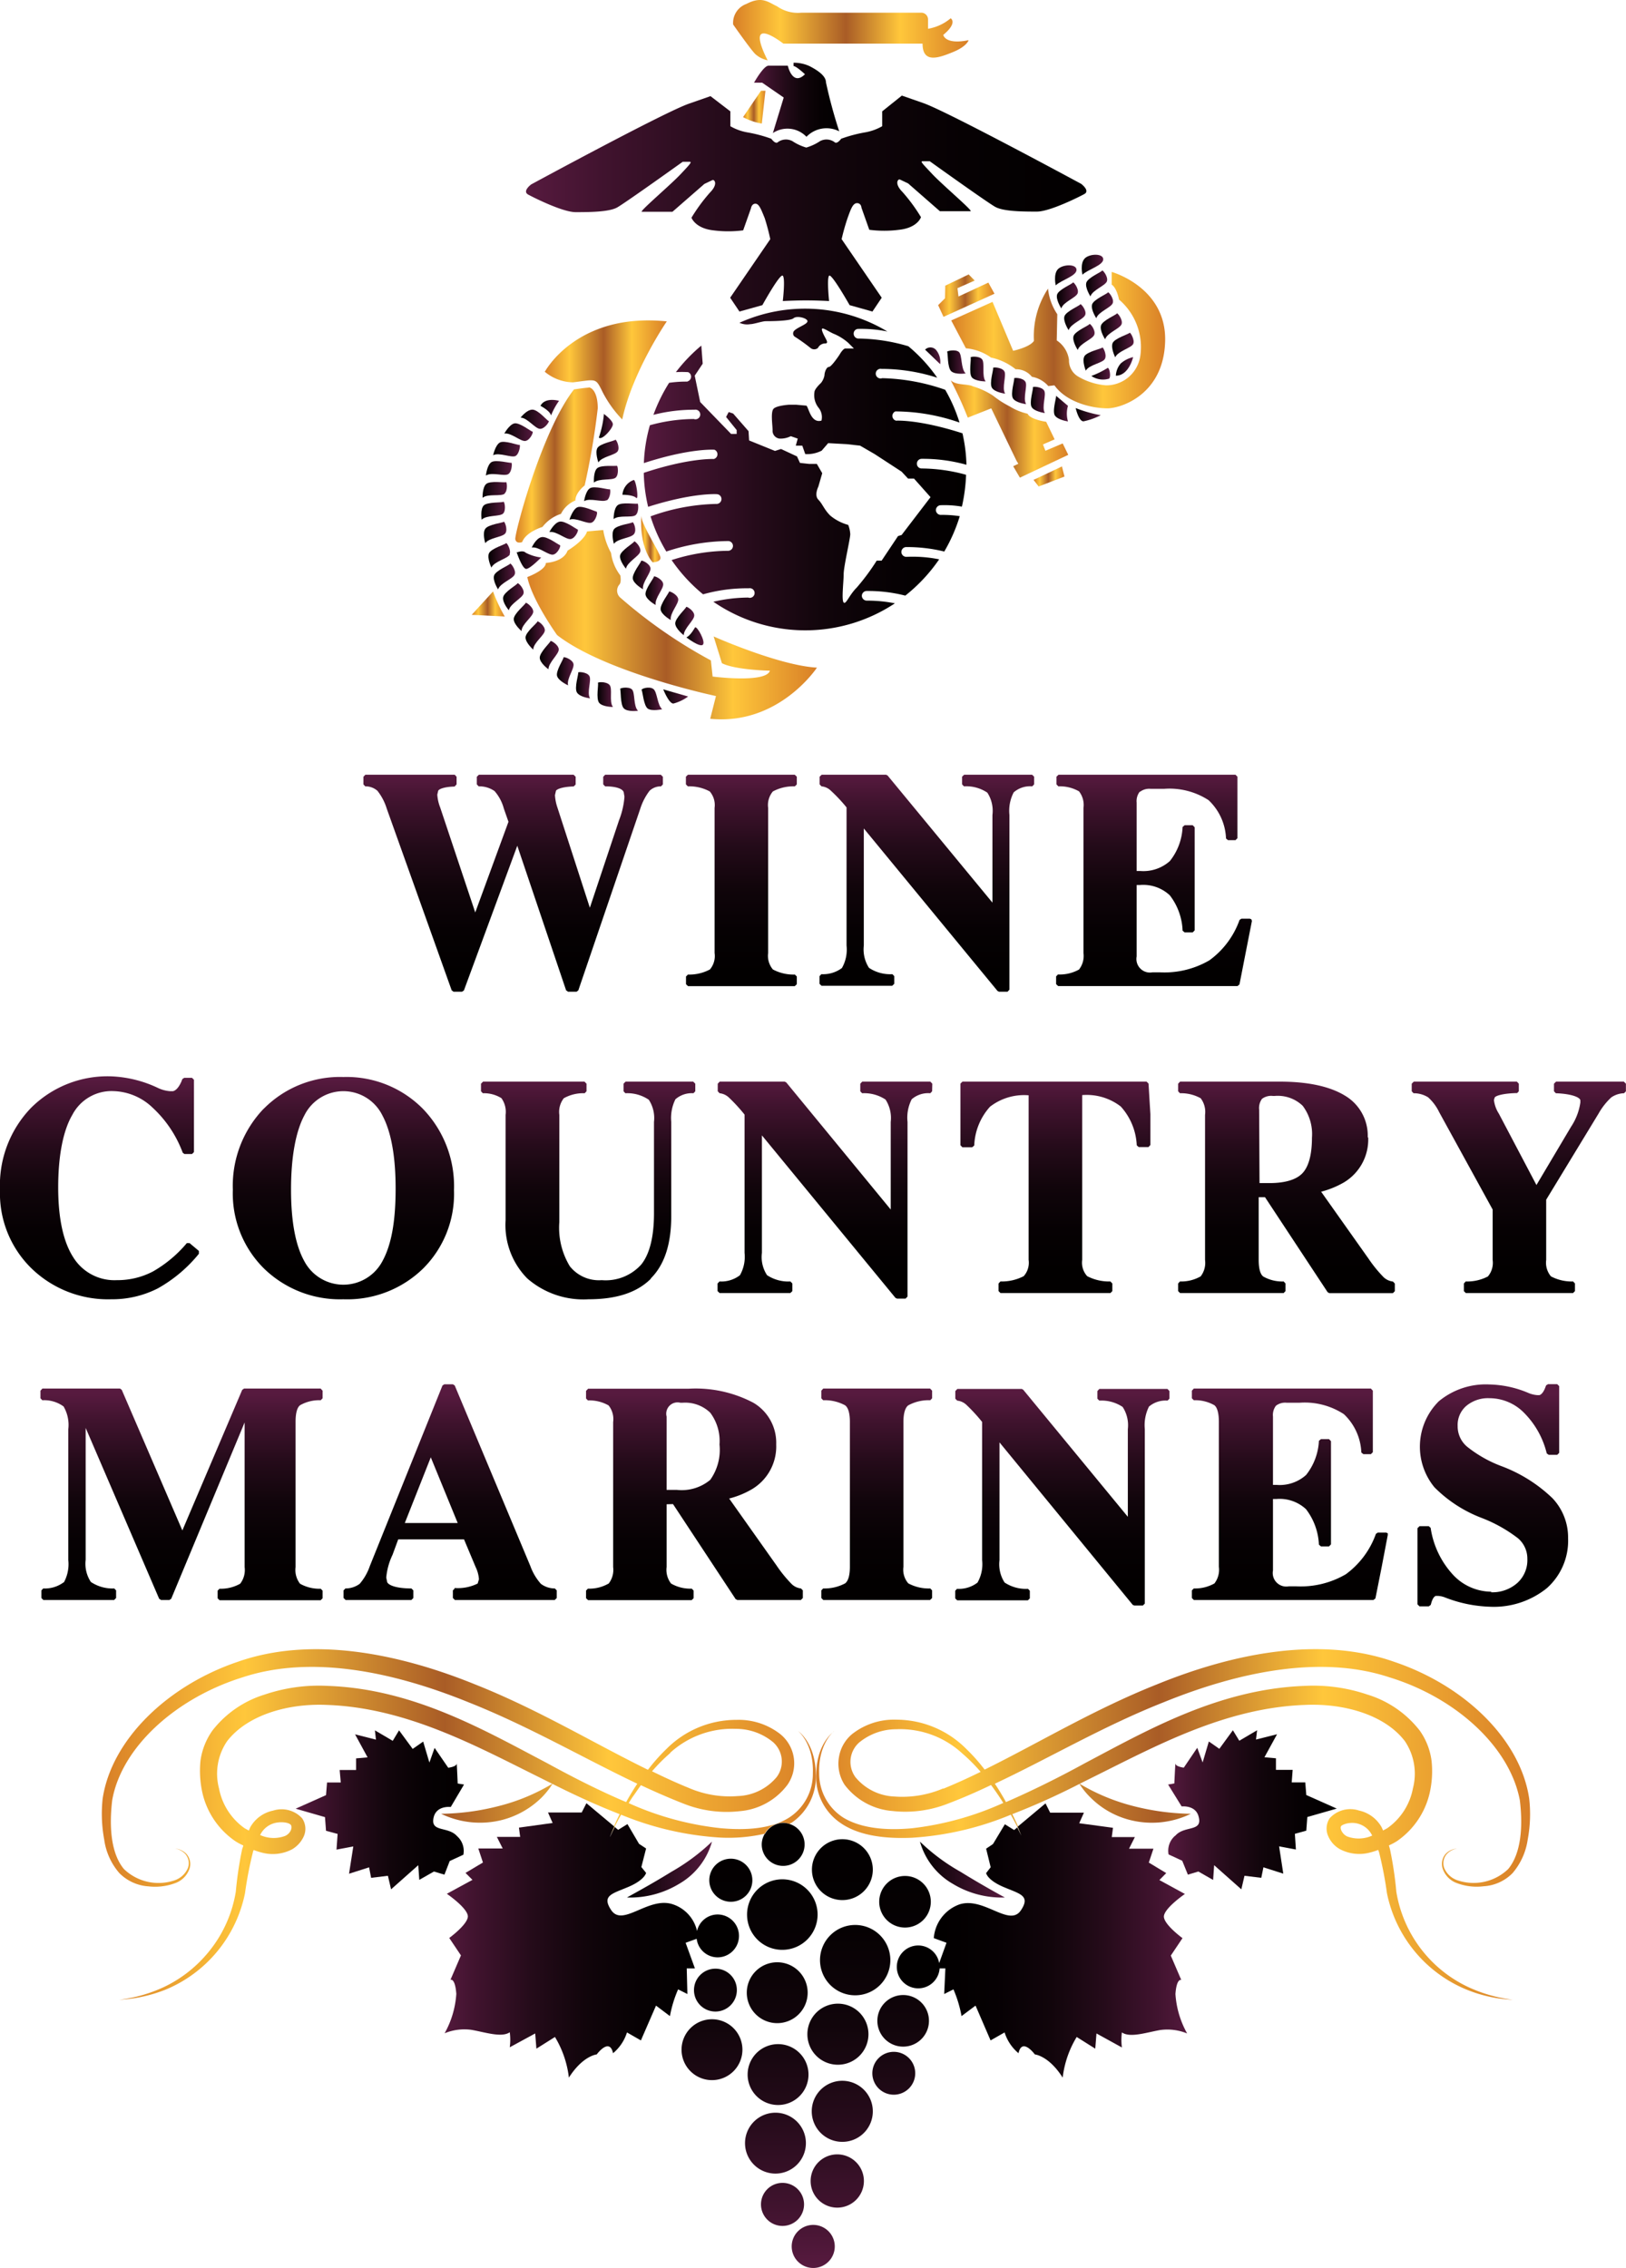 <?xml version="1.0" encoding="UTF-8"?>
<svg data-bbox="-0.011 0 175.211 244.38" viewBox="0 0 175.21 244.38" xmlns:xlink="http://www.w3.org/1999/xlink" xmlns="http://www.w3.org/2000/svg" data-type="ugc">
    <g>
        <defs>
            <linearGradient gradientUnits="userSpaceOnUse" y2="50.64" x2="104.14" y1="50.64" x1="69.32" id="21f8d7f5-34d3-49c3-a12d-2755eea8543a">
                <stop stop-color="#571a3f" offset="0"/>
                <stop stop-color="#40132e" offset=".14"/>
                <stop stop-color="#250b1a" offset=".35"/>
                <stop stop-color="#11050b" offset=".56"/>
                <stop stop-color="#060103" offset=".78"/>
                <stop stop-color="#020000" offset="1"/>
            </linearGradient>
            <linearGradient xlink:href="#21f8d7f5-34d3-49c3-a12d-2755eea8543a" y2="10.75" x2="90.43" y1="10.75" x1="81.25" id="7e602066-40db-42df-9611-2b956feae075"/>
            <linearGradient gradientUnits="userSpaceOnUse" y2="39.85" x2="71.89" y1="39.85" x1="58.73" id="1404bf74-c57d-437a-ab52-51052f522d93">
                <stop stop-color="#d87f27" offset="0"/>
                <stop stop-color="#ffc73b" offset=".2"/>
                <stop stop-color="#a95c26" offset=".48"/>
                <stop stop-color="#ffc73b" offset=".71"/>
                <stop stop-color="#d87f27" offset="1"/>
            </linearGradient>
            <linearGradient xlink:href="#1404bf74-c57d-437a-ab52-51052f522d93" y2="36.68" x2="125.55" y1="36.68" x1="102.46" id="a1018a8a-3e03-4a1d-ac79-a88467b48a9e"/>
            <linearGradient xlink:href="#1404bf74-c57d-437a-ab52-51052f522d93" y2="31.85" x2="107.16" y1="31.85" x1="101.09" id="ddf856a4-13e5-4d29-bd9f-97671161476e"/>
            <linearGradient xlink:href="#1404bf74-c57d-437a-ab52-51052f522d93" y2="46.26" x2="115.11" y1="46.26" x1="102.46" id="ac97a319-24e7-4d6f-8ef5-13bab6958396"/>
            <linearGradient xlink:href="#1404bf74-c57d-437a-ab52-51052f522d93" y2="65.08" x2="54.39" y1="65.08" x1="50.83" id="a0f93c44-89b1-4a94-bfd3-f28196ec66b7"/>
            <linearGradient xlink:href="#1404bf74-c57d-437a-ab52-51052f522d93" y2="58.09" x2="71.17" y1="58.09" x1="69.08" id="e85542b0-7097-4a00-857e-5c6090351d5a"/>
            <linearGradient xlink:href="#1404bf74-c57d-437a-ab52-51052f522d93" y2="50.12" x2="64.41" y1="50.12" x1="55.52" id="4302682b-d7ed-450e-af7e-f8f61308ef06"/>
            <linearGradient xlink:href="#1404bf74-c57d-437a-ab52-51052f522d93" y2="51.34" x2="114.7" y1="51.34" x1="111.37" id="1118cf2b-7cb2-4154-8a32-2395fe4d1865"/>
            <linearGradient xlink:href="#1404bf74-c57d-437a-ab52-51052f522d93" y2="67.31" x2="88.03" y1="67.31" x1="56.79" id="1bb3c8f1-5e99-42ed-9d92-d47c07f0f6b5"/>
            <linearGradient xlink:href="#21f8d7f5-34d3-49c3-a12d-2755eea8543a" y2="21.97" x2="117.11" y1="21.97" x1="56.65" id="42ea2873-9945-4239-89b4-aef3c1d34846"/>
            <linearGradient xlink:href="#1404bf74-c57d-437a-ab52-51052f522d93" y2="11.55" x2="82.48" y1="11.55" x1="80.08" id="bb767c7b-18c8-4110-876c-335c5410d3a0"/>
            <linearGradient gradientUnits="userSpaceOnUse" y2="52.7" x2="68.68" y1="52.7" x1="67.07" id="2dd2e68f-b77f-4c38-bf54-651ecb9073f8">
                <stop stop-color="#020000" offset="0"/>
                <stop stop-color="#571a3f" offset="1"/>
            </linearGradient>
            <linearGradient xlink:href="#2dd2e68f-b77f-4c38-bf54-651ecb9073f8" y2="65.28" x2="73.09" y1="65.28" x1="71.18" id="8ff1bcb2-36e2-427a-9432-6bcaa69bee84"/>
            <linearGradient xlink:href="#2dd2e68f-b77f-4c38-bf54-651ecb9073f8" y2="68.56" x2="75.81" y1="68.56" x1="73.96" id="e8621ced-914c-49ab-b49e-9d81210617db"/>
            <linearGradient xlink:href="#2dd2e68f-b77f-4c38-bf54-651ecb9073f8" y2="66.91" x2="74.81" y1="66.91" x1="72.76" id="f5f6626f-3b9a-4a7e-bd32-d7bb1b662aeb"/>
            <linearGradient xlink:href="#2dd2e68f-b77f-4c38-bf54-651ecb9073f8" y2="46.57" x2="57.41" y1="46.57" x1="54.34" id="096fbc11-cae6-4a88-944e-2dc195168615"/>
            <linearGradient xlink:href="#2dd2e68f-b77f-4c38-bf54-651ecb9073f8" y2="38.33" x2="101.33" y1="38.33" x1="99.67" id="63c74772-e361-467e-82cd-7b1b93696584"/>
            <linearGradient xlink:href="#2dd2e68f-b77f-4c38-bf54-651ecb9073f8" y2="43.91" x2="60.24" y1="43.91" x1="58.27" id="79c1aee8-1999-4ce9-af0a-f9c3aecf6e98"/>
            <linearGradient xlink:href="#2dd2e68f-b77f-4c38-bf54-651ecb9073f8" y2="39.01" x2="104.06" y1="39.01" x1="102.05" id="1173b2ba-d530-496b-8e59-5d9a1e59f895"/>
            <linearGradient xlink:href="#2dd2e68f-b77f-4c38-bf54-651ecb9073f8" y2="63.65" x2="71.46" y1="63.65" x1="69.55" id="b7c47247-264d-4850-ac2f-dab743113057"/>
            <linearGradient xlink:href="#2dd2e68f-b77f-4c38-bf54-651ecb9073f8" y2="40.96" x2="108.31" y1="40.96" x1="106.79" id="5c6dfad3-4f52-44bd-8b08-b28b9ac50dc9"/>
            <linearGradient xlink:href="#2dd2e68f-b77f-4c38-bf54-651ecb9073f8" y2="48.4" x2="56.03" y1="48.4" x1="53.14" id="9d1fe64f-d133-43ff-a2f0-c13a4eaa0e57"/>
            <linearGradient xlink:href="#2dd2e68f-b77f-4c38-bf54-651ecb9073f8" y2="50.46" x2="55.15" y1="50.46" x1="52.36" id="c5ee9baf-c0c1-4739-9472-d4538d8438cd"/>
            <linearGradient xlink:href="#2dd2e68f-b77f-4c38-bf54-651ecb9073f8" y2="55.09" x2="68.79" y1="55.09" x1="66.12" id="2c489305-c766-42a1-9915-d0116c1a88a4"/>
            <linearGradient xlink:href="#2dd2e68f-b77f-4c38-bf54-651ecb9073f8" y2="45.18" x2="59.14" y1="45.18" x1="56.09" id="faa520d5-350b-45d4-8681-513c475e94f8"/>
            <linearGradient xlink:href="#2dd2e68f-b77f-4c38-bf54-651ecb9073f8" y2="40.28" x2="119.62" y1="40.28" x1="117.6" id="520e6770-f311-402c-b08c-2afcf4129087"/>
            <linearGradient xlink:href="#2dd2e68f-b77f-4c38-bf54-651ecb9073f8" y2="45.89" x2="66.04" y1="45.89" x1="64.53" id="32851fbe-e0bc-4383-b204-bc1e2b99b365"/>
            <linearGradient xlink:href="#2dd2e68f-b77f-4c38-bf54-651ecb9073f8" y2="38.69" x2="119.13" y1="38.69" x1="116.75" id="ddefb4ca-3500-486d-9c52-34e23bcb427c"/>
            <linearGradient xlink:href="#2dd2e68f-b77f-4c38-bf54-651ecb9073f8" y2="35.16" x2="120.89" y1="35.16" x1="118.61" id="e1e4fc18-de8a-4212-aee1-dc51f37227f2"/>
            <linearGradient xlink:href="#2dd2e68f-b77f-4c38-bf54-651ecb9073f8" y2="37.18" x2="122.16" y1="37.18" x1="119.83" id="cbbd156f-828d-4eb7-920b-d6c8d7867f8d"/>
            <linearGradient xlink:href="#2dd2e68f-b77f-4c38-bf54-651ecb9073f8" y2="39.48" x2="122.1" y1="39.48" x1="120.24" id="5aa6d6c9-98b5-4e16-992c-847f05ae1e74"/>
            <linearGradient xlink:href="#2dd2e68f-b77f-4c38-bf54-651ecb9073f8" y2="28.52" x2="118.88" y1="28.52" x1="116.56" id="2b2664a6-4337-4354-8548-23b202a30854"/>
            <linearGradient xlink:href="#2dd2e68f-b77f-4c38-bf54-651ecb9073f8" y2="34.18" x2="116.96" y1="34.18" x1="114.67" id="f98373b0-c6a7-4621-9b3b-d30de705ade2"/>
            <linearGradient xlink:href="#2dd2e68f-b77f-4c38-bf54-651ecb9073f8" y2="30.54" x2="119.3" y1="30.54" x1="117.03" id="d879e8a1-902f-4449-af84-058310f45d60"/>
            <linearGradient xlink:href="#2dd2e68f-b77f-4c38-bf54-651ecb9073f8" y2="29.64" x2="115.96" y1="29.64" x1="113.64" id="a515ef8a-afe9-4582-8264-beb8e297cc25"/>
            <linearGradient xlink:href="#2dd2e68f-b77f-4c38-bf54-651ecb9073f8" y2="31.83" x2="116.16" y1="31.83" x1="113.88" id="566f0db3-d13f-4029-a3c7-e17c35fad417"/>
            <linearGradient xlink:href="#2dd2e68f-b77f-4c38-bf54-651ecb9073f8" y2="36.31" x2="117.94" y1="36.31" x1="115.65" id="d01acbf3-842b-4e3a-b979-03d8499c807e"/>
            <linearGradient xlink:href="#2dd2e68f-b77f-4c38-bf54-651ecb9073f8" y2="52.79" x2="54.62" y1="52.79" x1="51.97" id="acd2468e-2e9e-4210-b266-615c23759d21"/>
            <linearGradient xlink:href="#2dd2e68f-b77f-4c38-bf54-651ecb9073f8" y2="59.84" x2="54.96" y1="59.84" x1="52.62" id="eca44bf4-0c7f-4750-b722-7ff303d17d97"/>
            <linearGradient xlink:href="#2dd2e68f-b77f-4c38-bf54-651ecb9073f8" y2="64.3" x2="56.43" y1="64.3" x1="54.21" id="4b2939ad-432b-40b3-8328-c6c31d6a6dea"/>
            <linearGradient xlink:href="#2dd2e68f-b77f-4c38-bf54-651ecb9073f8" y2="44.69" x2="118.61" y1="44.69" x1="115.91" id="dc71572c-a4f3-4c5b-a5f9-e12f1acd279a"/>
            <linearGradient xlink:href="#2dd2e68f-b77f-4c38-bf54-651ecb9073f8" y2="48.6" x2="66.65" y1="48.6" x1="64.26" id="d59e58cd-3e8a-4b38-b643-ad7e5f3fff65"/>
            <linearGradient xlink:href="#2dd2e68f-b77f-4c38-bf54-651ecb9073f8" y2="39.77" x2="106.21" y1="39.77" x1="104.54" id="a6ddab12-b54d-4cb0-9c01-072761ecc598"/>
            <linearGradient xlink:href="#2dd2e68f-b77f-4c38-bf54-651ecb9073f8" y2="55.01" x2="54.42" y1="55.01" x1="51.88" id="64225baf-9f67-4ac3-943a-4962baa7b3c4"/>
            <linearGradient xlink:href="#2dd2e68f-b77f-4c38-bf54-651ecb9073f8" y2="57.37" x2="54.58" y1="57.37" x1="52.16" id="c91649d0-a4ad-42d5-8887-845781f7a0ee"/>
            <linearGradient xlink:href="#2dd2e68f-b77f-4c38-bf54-651ecb9073f8" y2="32.89" x2="119.93" y1="32.89" x1="117.65" id="cc384e8a-ad05-4005-8a7a-81d592a21c47"/>
            <linearGradient xlink:href="#2dd2e68f-b77f-4c38-bf54-651ecb9073f8" y2="60.36" x2="58.36" y1="60.36" x1="55.7" id="eb67b811-75df-4588-8af9-78e1ebff530d"/>
            <linearGradient xlink:href="#2dd2e68f-b77f-4c38-bf54-651ecb9073f8" y2="55.45" x2="64.34" y1="55.45" x1="61.36" id="b5c0d024-4183-49c7-ad39-702cc5798556"/>
            <linearGradient xlink:href="#2dd2e68f-b77f-4c38-bf54-651ecb9073f8" y2="58.81" x2="60.37" y1="58.81" x1="57.3" id="3954b8e0-673a-4cd3-9ffa-2a0ab9ccd446"/>
            <linearGradient xlink:href="#2dd2e68f-b77f-4c38-bf54-651ecb9073f8" y2="57.15" x2="62.31" y1="57.15" x1="59.24" id="5057a7b8-078c-4de0-9fd4-8850059310f2"/>
            <linearGradient xlink:href="#2dd2e68f-b77f-4c38-bf54-651ecb9073f8" y2="59.8" x2="69.01" y1="59.8" x1="66.81" id="63421191-f3b0-4791-85ef-2dad22c0de55"/>
            <linearGradient xlink:href="#2dd2e68f-b77f-4c38-bf54-651ecb9073f8" y2="61.95" x2="70.1" y1="61.95" x1="68.19" id="6cc7bc7f-62ae-4190-ac74-f9ac86562da3"/>
            <linearGradient xlink:href="#2dd2e68f-b77f-4c38-bf54-651ecb9073f8" y2="73.84" x2="63.58" y1="73.84" x1="62.07" id="4b0f3fe1-ba0d-47ad-a389-c5085da7df87"/>
            <linearGradient xlink:href="#2dd2e68f-b77f-4c38-bf54-651ecb9073f8" y2="66.43" x2="57.46" y1="66.43" x1="55.36" id="2ca8f80d-1f61-49b2-b027-2a82752cd035"/>
            <linearGradient xlink:href="#2dd2e68f-b77f-4c38-bf54-651ecb9073f8" y2="68.49" x2="58.72" y1="68.49" x1="56.63" id="23c3bc3d-49e0-4e16-80a8-03c8ff13a7d8"/>
            <linearGradient xlink:href="#2dd2e68f-b77f-4c38-bf54-651ecb9073f8" y2="70.59" x2="60.21" y1="70.59" x1="58.16" id="af9a9358-d786-44c6-b364-4fcd1a9d833b"/>
            <linearGradient xlink:href="#2dd2e68f-b77f-4c38-bf54-651ecb9073f8" y2="53.28" x2="65.77" y1="53.28" x1="62.94" id="0b66fe5e-818b-4d3e-8d77-24f392efb9c6"/>
            <linearGradient xlink:href="#2dd2e68f-b77f-4c38-bf54-651ecb9073f8" y2="51.07" x2="66.59" y1="51.07" x1="63.99" id="0df14108-4acc-4879-a193-ffcaa9433985"/>
            <linearGradient xlink:href="#2dd2e68f-b77f-4c38-bf54-651ecb9073f8" y2="57.44" x2="68.43" y1="57.44" x1="66.01" id="4e477d67-248e-4973-9ba2-2dee90888a0b"/>
            <linearGradient xlink:href="#2dd2e68f-b77f-4c38-bf54-651ecb9073f8" y2="42.14" x2="110.57" y1="42.14" x1="109.06" id="fb487f75-b68e-4ce8-aee9-d1ac36e7eb0a"/>
            <linearGradient xlink:href="#2dd2e68f-b77f-4c38-bf54-651ecb9073f8" y2="43.09" x2="112.59" y1="43.09" x1="111.08" id="582b31b4-6e06-49bc-8d8c-8531898f6fbc"/>
            <linearGradient xlink:href="#2dd2e68f-b77f-4c38-bf54-651ecb9073f8" y2="74.84" x2="66.05" y1="74.84" x1="64.38" id="ce11fd0b-3a3f-46e0-a789-5400145cb340"/>
            <linearGradient xlink:href="#2dd2e68f-b77f-4c38-bf54-651ecb9073f8" y2="62.11" x2="55.49" y1="62.11" x1="53.21" id="3f36e694-c31b-499e-b05b-d99981b68cb9"/>
            <linearGradient xlink:href="#2dd2e68f-b77f-4c38-bf54-651ecb9073f8" y2="75.33" x2="71.39" y1="75.33" x1="69.16" id="44c02425-3282-4f15-84f2-c0236218e5ec"/>
            <linearGradient xlink:href="#2dd2e68f-b77f-4c38-bf54-651ecb9073f8" y2="44.02" x2="115.08" y1="44.02" x1="113.57" id="67d7a073-4197-46e7-8fab-ad660b44ed9e"/>
            <linearGradient xlink:href="#2dd2e68f-b77f-4c38-bf54-651ecb9073f8" y2="72.34" x2="61.81" y1="72.34" x1="60.01" id="7e5732bc-4065-40fc-a2b5-b26634bafe40"/>
            <linearGradient xlink:href="#2dd2e68f-b77f-4c38-bf54-651ecb9073f8" y2="75.05" x2="74.15" y1="75.05" x1="71.47" id="2e2fb8dc-4084-4454-b942-8dab66301fa7"/>
            <linearGradient xlink:href="#2dd2e68f-b77f-4c38-bf54-651ecb9073f8" y2="75.34" x2="68.75" y1="75.34" x1="66.82" id="e6496d3a-3e58-4732-bcfd-6e601813e178"/>
            <linearGradient xlink:href="#1404bf74-c57d-437a-ab52-51052f522d93" y2="3.25" x2="104.31" y1="3.25" x1="79.01" id="641c51a2-4833-45e8-9f05-015dab2029a4"/>
            <linearGradient xlink:href="#21f8d7f5-34d3-49c3-a12d-2755eea8543a" y2="104.89" x2="79.88" y1="83.43" x1="79.88" id="51cdf89e-15a1-46ae-9853-ffbbfa3caba6"/>
            <linearGradient xlink:href="#21f8d7f5-34d3-49c3-a12d-2755eea8543a" y2="104.89" x2="55.27" y1="83.43" x1="55.27" id="fb76f2ac-018b-4ae0-ba9b-4ed9151ba8fb"/>
            <linearGradient xlink:href="#21f8d7f5-34d3-49c3-a12d-2755eea8543a" y2="104.89" x2="124.39" y1="83.43" x1="124.39" id="e6c0499f-13b3-4e85-96a8-737225e145ea"/>
            <linearGradient xlink:href="#21f8d7f5-34d3-49c3-a12d-2755eea8543a" y2="104.89" x2="99.85" y1="83.43" x1="99.85" id="3e8c030a-0339-4c63-9955-55fba2fbadb3"/>
            <linearGradient xlink:href="#21f8d7f5-34d3-49c3-a12d-2755eea8543a" y2="136.97" x2="113.63" y1="116.31" x1="113.63" id="95f43a02-125e-4eaa-b1ba-bbfc879adbe1"/>
            <linearGradient xlink:href="#21f8d7f5-34d3-49c3-a12d-2755eea8543a" y2="136.97" x2="10.74" y1="116.31" x1="10.74" id="368b0ce4-6d31-420d-8a92-7f90768cc12f"/>
            <linearGradient xlink:href="#21f8d7f5-34d3-49c3-a12d-2755eea8543a" y2="136.97" x2="63.37" y1="116.31" x1="63.37" id="08e54f94-a29b-47ca-bb7a-2541bcec5f07"/>
            <linearGradient xlink:href="#21f8d7f5-34d3-49c3-a12d-2755eea8543a" y2="136.97" x2="37" y1="116.31" x1="37" id="95eac524-1426-4646-9bdd-6a3ac32e5cd5"/>
            <linearGradient xlink:href="#21f8d7f5-34d3-49c3-a12d-2755eea8543a" y2="136.96" x2="88.92" y1="116.31" x1="88.92" id="83ecca45-d463-4a7c-8629-c4d6ad82a3d5"/>
            <linearGradient xlink:href="#21f8d7f5-34d3-49c3-a12d-2755eea8543a" y2="136.97" x2="138.62" y1="116.31" x1="138.62" id="858ea326-4c64-4988-a0d4-e1e8bfb57be7"/>
            <linearGradient xlink:href="#21f8d7f5-34d3-49c3-a12d-2755eea8543a" y2="136.97" x2="163.67" y1="116.31" x1="163.67" id="41a5931e-7793-4b2c-8145-b2d0e5cec14f"/>
            <linearGradient gradientUnits="userSpaceOnUse" y2="150.22" x2="160.89" y1="170.77" x1="160.89" id="d15dd8f7-2408-4ddb-90bf-91f365bac19e">
                <stop stop-color="#020000" offset="0"/>
                <stop stop-color="#060103" offset=".22"/>
                <stop stop-color="#11050b" offset=".44"/>
                <stop stop-color="#250b1a" offset=".65"/>
                <stop stop-color="#40132e" offset=".86"/>
                <stop stop-color="#571a3f" offset="1"/>
            </linearGradient>
            <linearGradient xlink:href="#d15dd8f7-2408-4ddb-90bf-91f365bac19e" y2="150.21" x2="114.44" y1="170.77" x1="114.44" id="5e1378c9-f34c-45d7-aaf8-50921de23ae5"/>
            <linearGradient xlink:href="#d15dd8f7-2408-4ddb-90bf-91f365bac19e" y2="150.21" x2="94.47" y1="170.76" x1="94.47" id="e8158ddc-3574-4c2d-badd-d81167d03da2"/>
            <linearGradient xlink:href="#d15dd8f7-2408-4ddb-90bf-91f365bac19e" y2="150.22" x2="48.52" y1="170.77" x1="48.52" id="5f4a7cad-da45-44be-9af8-5c53e6af9102"/>
            <linearGradient xlink:href="#d15dd8f7-2408-4ddb-90bf-91f365bac19e" y2="150.21" x2="138.98" y1="170.76" x1="138.98" id="111d7852-b040-4ed5-be40-d15915b82c0b"/>
            <linearGradient xlink:href="#d15dd8f7-2408-4ddb-90bf-91f365bac19e" y2="150.21" x2="19.56" y1="170.76" x1="19.56" id="a1e46d12-ee0f-4ce7-ac59-98d232e1a893"/>
            <linearGradient xlink:href="#d15dd8f7-2408-4ddb-90bf-91f365bac19e" y2="150.21" x2="74.83" y1="170.76" x1="74.83" id="a4cbad98-4734-40f5-bbf0-34ffbd74376c"/>
            <linearGradient xlink:href="#21f8d7f5-34d3-49c3-a12d-2755eea8543a" y2="195" x2="50.04" y1="195" x1="31.86" id="b64973c3-d730-4e35-8bc7-4243331e3825"/>
            <linearGradient xlink:href="#2dd2e68f-b77f-4c38-bf54-651ecb9073f8" y2="201.45" x2="76.72" y1="201.45" x1="67.57" id="02b481e7-e8bf-4ebf-b15e-8e6186068730"/>
            <linearGradient xlink:href="#21f8d7f5-34d3-49c3-a12d-2755eea8543a" y2="195" x2="143.99" y1="195" x1="125.82" id="3905e564-438c-44a1-af8a-5bd0f88e77d7"/>
            <linearGradient xlink:href="#2dd2e68f-b77f-4c38-bf54-651ecb9073f8" y2="201.45" x2="108.28" y1="201.45" x1="99.12" id="0e30e922-34e1-4fa4-9f35-a0658cd022aa"/>
            <linearGradient xlink:href="#1404bf74-c57d-437a-ab52-51052f522d93" y2="196.6" x2="87.9" y1="196.6" x1="10.97" id="ab0486fe-c03c-4c1e-8477-d153020358b1"/>
            <linearGradient xlink:href="#1404bf74-c57d-437a-ab52-51052f522d93" y2="196.6" x2="164.88" y1="196.6" x1="87.94" id="66e68b45-97e5-4857-8b0e-fdc865aa8f8a"/>
            <linearGradient xlink:href="#21f8d7f5-34d3-49c3-a12d-2755eea8543a" y2="209.1" x2="75.3" y1="209.1" x1="47.39" id="bb180df4-5ce3-4c61-a87f-a6261410768d"/>
            <linearGradient xlink:href="#21f8d7f5-34d3-49c3-a12d-2755eea8543a" y2="209.1" x2="101.28" y1="209.1" x1="128.38" id="16b5ad56-167d-4c57-8d2f-5ef303170712"/>
            <linearGradient xlink:href="#21f8d7f5-34d3-49c3-a12d-2755eea8543a" y2="197.58" x2="87.63" y1="244.36" x1="87.63" id="07795781-7c48-480c-9d86-c7412f648014"/>
            <linearGradient xlink:href="#21f8d7f5-34d3-49c3-a12d-2755eea8543a" y2="197.61" x2="84.3" y1="244.35" x1="84.3" id="e6181b68-756f-46e8-a625-ca75f7b2ccbb"/>
            <linearGradient xlink:href="#21f8d7f5-34d3-49c3-a12d-2755eea8543a" y2="197.63" x2="96.31" y1="244.34" x1="96.31" id="0256067d-304f-4433-b5a0-a61cb2f5e626"/>
            <linearGradient xlink:href="#21f8d7f5-34d3-49c3-a12d-2755eea8543a" y2="197.61" x2="97.33" y1="244.35" x1="97.33" id="f6c56d03-fc89-4c56-9fc2-52ba41413414"/>
            <linearGradient xlink:href="#21f8d7f5-34d3-49c3-a12d-2755eea8543a" y2="197.6" x2="97.51" y1="244.39" x1="97.51" id="699c1817-17d0-4b63-8669-acc16d110a5c"/>
            <linearGradient xlink:href="#21f8d7f5-34d3-49c3-a12d-2755eea8543a" y2="197.59" x2="77.09" y1="244.39" x1="77.09" id="eaa22c8b-7393-4475-991d-af9c4d409f66"/>
            <linearGradient xlink:href="#21f8d7f5-34d3-49c3-a12d-2755eea8543a" y2="197.61" x2="78.75" y1="244.35" x1="78.75" id="cc55ca53-710e-43d4-a7d8-5cfa1ac83eff"/>
            <linearGradient xlink:href="#21f8d7f5-34d3-49c3-a12d-2755eea8543a" y2="197.61" x2="84.39" y1="244.32" x1="84.39" id="b33b6efe-a8e4-446b-9a83-969c78e61198"/>
            <linearGradient xlink:href="#21f8d7f5-34d3-49c3-a12d-2755eea8543a" y2="197.62" x2="90.21" y1="244.36" x1="90.21" id="99d60d37-72c0-4049-8c8b-49506f47e496"/>
            <linearGradient xlink:href="#21f8d7f5-34d3-49c3-a12d-2755eea8543a" y2="197.63" x2="83.56" y1="244.35" x1="83.56" id="2685dcc1-1733-496b-9119-aacc47b84eee"/>
            <linearGradient xlink:href="#21f8d7f5-34d3-49c3-a12d-2755eea8543a" y2="197.62" x2="90.76" y1="244.35" x1="90.76" id="61642df8-e1e3-42a7-b0b4-14bbb1519815"/>
            <linearGradient xlink:href="#21f8d7f5-34d3-49c3-a12d-2755eea8543a" y2="197.62" x2="83.84" y1="244.35" x1="83.84" id="1bb21503-f5c8-4404-981b-7fedae85ae18"/>
            <linearGradient xlink:href="#21f8d7f5-34d3-49c3-a12d-2755eea8543a" y2="197.6" x2="90.31" y1="244.37" x1="90.31" id="ff5e9cfa-b38f-4c03-b7bc-9ae6c369f0a5"/>
            <linearGradient xlink:href="#21f8d7f5-34d3-49c3-a12d-2755eea8543a" y2="197.62" x2="92.15" y1="244.34" x1="92.15" id="483fcda2-f571-4ce9-91fa-62ab5c2fc14b"/>
            <linearGradient xlink:href="#21f8d7f5-34d3-49c3-a12d-2755eea8543a" y2="197.6" x2="84.3" y1="244.38" x1="84.3" id="20d338c8-90bb-4f32-b6b6-36decfe55f2d"/>
            <linearGradient xlink:href="#21f8d7f5-34d3-49c3-a12d-2755eea8543a" y2="197.61" x2="76.72" y1="244.36" x1="76.72" id="8106571e-cf97-4a67-9f95-044019f3e9cc"/>
            <linearGradient xlink:href="#21f8d7f5-34d3-49c3-a12d-2755eea8543a" y2="197.6" x2="83.75" y1="244.37" x1="83.75" id="3fec9264-97de-41e8-be1e-3d8bc315f94b"/>
            <linearGradient xlink:href="#21f8d7f5-34d3-49c3-a12d-2755eea8543a" y2="197.61" x2="90.76" y1="244.34" x1="90.76" id="f1732e36-192d-4422-babd-8115015085b3"/>
        </defs>
        <path d="M74.1 41.12a12.52 12.52 0 0 0-2 .13 17.8 17.8 0 0 0-1.69 3.45 17.52 17.52 0 0 1 4.43-.55.52.52 0 1 1-.08 1 18 18 0 0 0-4.73.67 17 17 0 0 0-.65 4.08c4.91-1.6 7.49-1.45 7.61-1.44a.53.53 0 0 1-.08 1s-2.63-.14-7.54 1.49a17 17 0 0 0 .47 3.66c4.79-1.52 7.31-1.37 7.42-1.36a.52.52 0 0 1 .48.56.53.53 0 0 1-.56.49 21.85 21.85 0 0 0-7.08 1.34 17 17 0 0 0 1.7 3.79 21.23 21.23 0 0 1 6.7-1.13.53.53 0 0 1 .48.56.53.53 0 0 1-.56.49 20.14 20.14 0 0 0-6.05 1 17.76 17.76 0 0 0 3.39 3.69 17.4 17.4 0 0 1 4.93-.65.52.52 0 1 1-.07 1 16.66 16.66 0 0 0-3.75.45 17.47 17.47 0 0 0 19.56.17 15.12 15.12 0 0 0-3-.29.54.54 0 0 1-.56-.48.53.53 0 0 1 .49-.56 16.13 16.13 0 0 1 4.19.5 17.84 17.84 0 0 0 3.65-3.91 14.54 14.54 0 0 0-3.51-.27.53.53 0 0 1-.56-.49.53.53 0 0 1 .48-.56 16.71 16.71 0 0 1 4.14.48 17.76 17.76 0 0 0 1.67-3.81 12.42 12.42 0 0 0-2-.14.53.53 0 0 1-.57-.48.53.53 0 0 1 .49-.56 11 11 0 0 1 2.31.15 18.51 18.51 0 0 0 .45-3.43 18.19 18.19 0 0 0-4.78-.68.51.51 0 0 1-.52-.48.52.52 0 0 1 .48-.56 17.47 17.47 0 0 1 4.86.64 17.09 17.09 0 0 0-.43-3.39c-4.65-1.5-7.12-1.37-7.15-1.36a.53.53 0 0 1-.08-1 21.25 21.25 0 0 1 6.91 1.2 16.86 16.86 0 0 0-1.54-3.53 21.93 21.93 0 0 0-6.79-1.25.52.52 0 1 1-.07-1 19.64 19.64 0 0 1 6 .95 17 17 0 0 0-3.11-3.39 19.51 19.51 0 0 0-5.33-.83.52.52 0 0 1-.56-.49.5.5 0 0 1 .47-.55 14.07 14.07 0 0 1 3.16.28 17.21 17.21 0 0 0-15.94-.94 2 2 0 0 0 1.16.15c.38 0 1.3-.32 1.67-.32s2.63 0 3-.32 1.5 0 1.5.32-1 .62-1.4 1a.43.43 0 0 0 0 .65 18.4 18.4 0 0 1 1.72 1.23.62.62 0 0 0 .81 0 .86.86 0 0 1 .75-.48c.54 0 0-.54-.26-1.24s.26-.27 1.12.16a5.66 5.66 0 0 1 1.64 1l.62.62h-.91c-.27 0-.65.69-.65.69s-.86 1.3-1.13 1.3-.48.59-.48.91a1.9 1.9 0 0 1-.37.81s-.71.64-.71 1a2.17 2.17 0 0 0 .44 1.67 1.61 1.61 0 0 1 .32 1.39c-1.13.33-1.37-1.37-1.62-1.61l-1.12-.1h-.75s-1.33.08-1.67.43-.11 1.77-.11 2.31a.85.85 0 0 0 .75.91 2.43 2.43 0 0 0 1.21-.26l.75.26-.21.76h.7l.32.91a3.46 3.46 0 0 0 1.77-.37l.7-.81 2 .11 1.44.16 1.57.91 2.9 1.89.7.75h.64l1.78 2-3.12 4.08-.38.11L95 60.41h-.53a23.76 23.76 0 0 1-2.15 2.9c-.84.84-1.16 1.86-1.41 1.61s0-2.25 0-3.06.71-3.81.71-4.3a3.2 3.2 0 0 0-.22-1 5.13 5.13 0 0 1-1.93-1c-.68-.67-.82-1.24-1.29-1.72s0-1.4 0-1.4l.42-1.45-.58-1h-.82l-1-.11-.32-.7-1.72-.8-.65.21-2.79-1.13-.06-1-1.66-1.9-.48-.16-.28.53 1.14 1.41v.42h-.6l-3.33-3.44-.59-2.84.86-1.29-.15-1.95a17.65 17.65 0 0 0-2.74 2.86 11.05 11.05 0 0 1 1.32 0 .53.53 0 0 1-.08 1" fill="url(#21f8d7f5-34d3-49c3-a12d-2755eea8543a)"/>
        <path d="M84.93 7.08h-2.12c-.54 0-1.56 1.83-1.56 1.83h.88l2.32 1.6-1.17 3.83a2.83 2.83 0 0 1 3.62.4 3 3 0 0 1 3.53-.59A53 53 0 0 1 89 8.87c0-.73-1-1.35-1.78-1.75a4 4 0 0 0-1.71-.36v.36c.29 0 1.23.88 1.23.88-1.35 1.34-1.85-.92-1.85-.92" fill="url(#7e602066-40db-42df-9611-2b956feae075)"/>
        <path d="M58.73 40.08a4.9 4.9 0 0 0 3 1.12c2.55-.31 2.43-.52 3.18 1a12.44 12.44 0 0 0 2.14 3c1.1-5.18 4.8-10.57 4.8-10.57-9.76-1-13.16 5.46-13.16 5.46" fill="url(#1404bf74-c57d-437a-ab52-51052f522d93)"/>
        <path d="M119.79 29.33v1.34c.56.36.79 1.61.79 1.61a6.73 6.73 0 0 1 2.29 6.09 3.7 3.7 0 0 1-3.68 3.15 7 7 0 0 1-3-.94 2 2 0 0 1-1-1.8 3 3 0 0 0-1.32-2.1l.06-2.82a6 6 0 0 1-1-2.76 9.32 9.32 0 0 0-1.52 5.63c-.44.69-2.24 1.07-2.24 1.07l-2.22-5.27-4.45 2 1.58 3a5.49 5.49 0 0 1 2.71 1 6.35 6.35 0 0 1 2.65 1.26 2.15 2.15 0 0 1 1.75.81 3.06 3.06 0 0 1 1.77 1l.66-.08c1.38 1.93 4.23 2.48 5.7 2.48s6.1-1.48 6.23-7.27-5.76-7.43-5.76-7.43" fill="url(#a1018a8a-3e03-4a1d-ac79-a88467b48a9e)"/>
        <path fill="url(#ddf856a4-13e5-4d29-bd9f-97671161476e)" d="m104.38 29.57-2.52 1.21-.03 1.36-.74.74.58 1.26 5.49-2.49-.66-1.2-3.22 1.5-.11-.9 1.86-.82-.65-.66z"/>
        <path d="m104.29 45 2.52-1 2.72 5.64.2.33-.55.27.72 1.23 5.21-2.46-.6-1.23-1.86.79-.27-.68 1.26-.55-.91-1.89s-1.72-.24-2-.87a6.27 6.27 0 0 1-1.93-.79 10.38 10.38 0 0 1-1.8-1.16 8.25 8.25 0 0 0-2.16-1c-.6-.3-1.83-.08-2.4-.66a39.22 39.22 0 0 1 1.83 4" fill="url(#ac97a319-24e7-4d6f-8ef5-13bab6958396)"/>
        <path d="M54.39 66.43a16.81 16.81 0 0 1-1.26-2.7l-2.3 2.52Z" fill="url(#a0f93c44-89b1-4a94-bfd3-f28196ec66b7)"/>
        <path d="M70.32 60.59s.85 0 .85-.49-2.07-3.58-2.07-4.51c0 0-.28 3.23 1.22 5" fill="url(#e85542b0-7097-4a00-857e-5c6090351d5a)"/>
        <path d="M63.44 41.77c-.33 0-1.59.19-1.59.19-3.51 4.51-6.43 15.6-6.32 16.15s.74.3.74.3c.4-1.1 2.18-1.63 2.18-1.63a4.14 4.14 0 0 1 2-1.41A3 3 0 0 1 62 53.93c0-.86 1-1.62 1-1.62A80.23 80.23 0 0 0 64.41 44c0-1.74-.64-2.26-1-2.26" fill="url(#4302682b-d7ed-450e-af7e-f8f61308ef06)"/>
        <path fill="url(#1118cf2b-7cb2-4154-8a32-2395fe4d1865)" d="m114.43 50.26-3.06 1.45.55.71 2.78-1.07-.27-1.09z"/>
        <path d="M76.53 77.45c7.39.74 11.5-5.51 11.5-5.51-4.11-.23-11.13-3.36-11.13-3.36l.89 2.88c1.43.74 5.17.81 5.17.81-.41 1.37-6.17.63-6.17.63l-.19-1.74a52.68 52.68 0 0 1-9.8-6.8 1 1 0 0 1-.07-1.36c.26-.26.11-1 .11-1a5.13 5.13 0 0 1-1-2.43 7.53 7.53 0 0 1-.84-2.46l-1.74.15c-.29 1-2.1 2.07-2.1 2.07-.44 1.25-2.34 1.33-2.34 1.33 0 .78-2 1.52-2 1.52.52 2.51 3.21 6.25 3.21 6.25C65.25 72.49 77.15 75 77.15 75Z" fill="url(#1bb3c8f1-5e99-42ed-9d92-d47c07f0f6b5)"/>
        <path d="m76.56 10.36-2.32.81c-2.64.91-17 8.7-17 8.7s-1 .73-.32 1.1 3.74 1.89 5.1 1.89 3.59 0 4.49-.51 7.06-4.92 7.06-4.92h.72c.3 0 .11.22-1 1.39s-4.45 4-4.13 4h3.3l3.44-3 .9-.43c.25 0 .54.51-.29 1.35a18.28 18.28 0 0 0-2 2.72s.4 1.14 2.35 1.36a12.5 12.5 0 0 0 3.22 0l.84-2.37s.07-.5.48-.5.64.68 1 1.55a23.07 23.07 0 0 1 .6 2.27l-4.32 6.31 1 1.49 2.47-.69s1.91-3.46 2.2-3.17 0 2.73 0 2.73 1.19-.07 2.5-.07 2.49.07 2.49.07-.26-2.44 0-2.73 2.21 3.17 2.21 3.17l2.46.69 1-1.49-4.32-6.31a23.07 23.07 0 0 1 .66-2.33c.32-.87.54-1.55 1-1.55s.48.5.48.5l.84 2.37a12.53 12.53 0 0 0 3.22 0c2-.22 2.35-1.36 2.35-1.36a18.28 18.28 0 0 0-2-2.72c-.83-.84-.54-1.35-.3-1.35l.91.43 3.43 3h3.3c.33 0-3-2.81-4.12-4s-1.34-1.39-1-1.39h.72s6.15 4.41 7.06 4.92 3.12.51 4.49.51 4.45-1.53 5.11-1.89-.34-1.1-.34-1.1-14.4-7.79-17-8.7l-2.32-.81-2.12 1.7v1.6a5.65 5.65 0 0 1-1.82.66 15 15 0 0 0-2.6.69s-.45.64-.72.36a1.47 1.47 0 0 0-1.56-.1 5.37 5.37 0 0 1-1.48.69 5.4 5.4 0 0 1-1.49-.69 1.47 1.47 0 0 0-1.56.1c-.27.28-.72-.36-.72-.36a14.94 14.94 0 0 0-2.61-.69 5.59 5.59 0 0 1-1.8-.66V12Z" fill="url(#42ea2873-9945-4239-89b4-aef3c1d34846)"/>
        <path d="m82.09 13.31.39-3.53H82l-1.93 2.84a6.31 6.31 0 0 0 2 .69" fill="url(#bb767c7b-18c8-4110-876c-335c5410d3a0)"/>
        <path d="M68.29 51.72a1.85 1.85 0 0 0-1.22 1.59s1.14 0 1.47.33 0-1.92-.25-1.92" fill="url(#2dd2e68f-b77f-4c38-bf54-651ecb9073f8)"/>
        <path d="M72.09 63.76c0 .14-1 1.38-.9 1.94s1.09 1.11 1.09 1.11c-.13-.73.9-1.78.8-2.28s-1-.9-1-.77" fill="url(#8ff1bcb2-36e2-427a-9432-6bcaa69bee84)"/>
        <path d="M75.74 69.47c.33-.33-.65-2.07-.85-1.86 0 0-.49.9-.93 1.07 0 0 1.45 1.11 1.78.79" fill="url(#e8621ced-914c-49ab-b49e-9d81210617db)"/>
        <path d="M73.94 65.4c0 .14-1.19 1.21-1.18 1.78s.92 1.27.92 1.27c0-.74 1.15-1.62 1.13-2.15s-.87-1-.87-.9" fill="url(#f5f6626f-3b9a-4a7e-bd32-d7bb1b662aeb)"/>
        <path d="M54.34 46.72c.72-.14 1.77.89 2.29.79s.89-1 .75-1-1.38-1-1.94-.89-1.1 1.1-1.1 1.1" fill="url(#096fbc11-cae6-4a88-944e-2dc195168615)"/>
        <path d="m99.67 37.66 1.64 1.58a2 2 0 0 0-.46-1.55.81.81 0 0 0-1.18 0" fill="url(#63c74772-e361-467e-82cd-7b1b93696584)"/>
        <path d="M59.39 44.74a7.45 7.45 0 0 1 .85-1.55s-1.5-.44-2 .54c0 0 1 .52 1.12 1" fill="url(#79c1aee8-1999-4ce9-af0a-f9c3aecf6e98)"/>
        <path d="M102.06 37.92c.1.09 0 1.7.45 2.09s1.55.23 1.55.23c-.55-.5-.36-2-.74-2.32s-1.36-.09-1.26 0" fill="url(#1173b2ba-d530-496b-8e59-5d9a1e59f895)"/>
        <path d="M70.47 62.13c0 .14-1 1.39-.91 1.95s1.09 1.11 1.09 1.11c-.13-.73.9-1.77.81-2.29s-1-.9-1-.77" fill="url(#b7c47247-264d-4850-ac2f-dab743113057)"/>
        <path d="M108.22 40c-.27-.44-1.28-.46-1.21-.34s-.43 1.64-.12 2.13 1.42.63 1.42.63c-.39-.63.18-2-.09-2.42" fill="url(#5c6dfad3-4f52-44bd-8b08-b28b9ac50dc9)"/>
        <path d="M53.14 49.05c.65-.34 2 .32 2.42.08s.54-1.25.42-1.19-1.61-.53-2.11-.26-.73 1.37-.73 1.37" fill="url(#9d1fe64f-d133-43ff-a2f0-c13a4eaa0e57)"/>
        <path d="M52.36 51.24c.62-.41 2 .13 2.42-.16s.42-1.29.31-1.22-1.66-.37-2.14-.06-.59 1.44-.59 1.44" fill="url(#c5ee9baf-c0c1-4739-9472-d4538d8438cd)"/>
        <path d="M66.12 55.93c.57-.47 2-.1 2.38-.43s.29-1.33.18-1.24-1.69-.19-2.13.18-.43 1.49-.43 1.49" fill="url(#2c489305-c766-42a1-9915-d0116c1a88a4)"/>
        <path d="M56.09 45c.74 0 1.58 1.21 2.11 1.21s1.06-.85.92-.85-1.12-1.22-1.75-1.22-1.28.87-1.28.87" fill="url(#faa520d5-350b-45d4-8681-513c475e94f8)"/>
        <path d="M117.6 40.51a2.23 2.23 0 0 0 1.91.29c.25-.24 0-1.38-.21-1.12a9.44 9.44 0 0 1-1.7.83" fill="url(#520e6770-f311-402c-b08c-2afcf4129087)"/>
        <path d="M65.08 44.58a10.81 10.81 0 0 1-.55 2.57c.34.34 1.51-1 1.51-1.43s-1-1.14-1-1.14" fill="url(#32851fbe-e0bc-4383-b204-bc1e2b99b365)"/>
        <path d="M117 39.94c.36-.65 1.81-.81 2.06-1.27s-.23-1.34-.28-1.22-1.65.44-1.93.94.15 1.55.15 1.55" fill="url(#ddefb4ca-3500-486d-9c52-34e23bcb427c)"/>
        <path d="M120.34 33.78c0 .12-1.53.74-1.7 1.29s.44 1.49.44 1.49c.23-.71 1.62-1.15 1.78-1.64s-.48-1.28-.52-1.14" fill="url(#e1e4fc18-de8a-4212-aee1-dc51f37227f2)"/>
        <path d="M121.72 35.86c-.06.13-1.61.59-1.83 1.11s.28 1.53.28 1.53c.3-.68 1.73-1 1.94-1.44s-.34-1.32-.39-1.2" fill="url(#cbbd156f-828d-4eb7-920b-d6c8d7867f8d)"/>
        <path d="M122.1 38.48a3.13 3.13 0 0 0-1.33.68 2.16 2.16 0 0 0-.53 1.32c1.41 0 1.86-2 1.86-2" fill="url(#5aa6d6c9-98b5-4e16-992c-847f05ae1e74)"/>
        <path d="M116.89 27.85c-.54.53-.25 1.75-.25 1.75.56-.56 2.24-1 2.24-1.66s-1.47-.62-2-.09" fill="url(#2b2664a6-4337-4354-8548-23b202a30854)"/>
        <path d="M116.4 32.79c0 .13-1.53.75-1.7 1.29s.45 1.5.45 1.5c.22-.71 1.61-1.16 1.79-1.65s-.5-1.27-.54-1.14" fill="url(#f98373b0-c6a7-4621-9b3b-d30de705ade2)"/>
        <path d="M118.75 29.16c0 .12-1.52.75-1.69 1.29s.44 1.49.44 1.49c.22-.7 1.62-1.15 1.78-1.64s-.48-1.27-.53-1.14" fill="url(#d879e8a1-902f-4449-af84-058310f45d60)"/>
        <path d="M114 29c-.52.54-.24 1.75-.24 1.75.56-.56 2.24-1 2.24-1.67s-1.47-.61-2-.08" fill="url(#a515ef8a-afe9-4582-8264-beb8e297cc25)"/>
        <path d="M115.61 30.44c0 .13-1.53.75-1.7 1.29s.45 1.5.45 1.5c.22-.71 1.62-1.15 1.77-1.65s-.48-1.26-.52-1.14" fill="url(#566f0db3-d13f-4029-a3c7-e17c35fad417)"/>
        <path d="M117.39 34.92c0 .13-1.54.75-1.71 1.29s.45 1.5.45 1.5c.22-.71 1.62-1.15 1.79-1.65s-.48-1.27-.53-1.14" fill="url(#d01acbf3-842b-4e3a-b979-03d8499c807e)"/>
        <path d="M54.36 53.19c.39-.33.26-1.33.15-1.24s-1.69-.18-2.12.2-.39 1.49-.39 1.49c.57-.48 2-.11 2.39-.45" fill="url(#acd2468e-2e9e-4210-b266-615c23759d21)"/>
        <path d="M54.91 59.73c.21-.47-.33-1.32-.38-1.2s-1.61.57-1.84 1.09.26 1.54.26 1.54c.31-.68 1.75-.95 2-1.43" fill="url(#eca44bf4-0c7f-4750-b722-7ff303d17d97)"/>
        <path d="M56.42 63.93c.1-.51-.63-1.21-.66-1.07s-1.42.91-1.54 1.48.61 1.42.61 1.42c.14-.72 1.49-1.32 1.59-1.83" fill="url(#4b2939ad-432b-40b3-8328-c6c31d6a6dea)"/>
        <path d="M118.61 44.74a14.14 14.14 0 0 1-2.7-.77s.32 1.43.84 1.43a7.1 7.1 0 0 0 1.86-.66" fill="url(#dc71572c-a4f3-4c5b-a5f9-e12f1acd279a)"/>
        <path d="M64.48 49.83c.36-.64 1.83-.77 2.09-1.22s-.2-1.34-.27-1.22-1.66.4-1.93.89.11 1.55.11 1.55" fill="url(#d59e58cd-3e8a-4b38-b643-ad7e5f3fff65)"/>
        <path d="M104.72 40.66c.37.44 1.49.44 1.49.44-.45-.57-.06-2-.39-2.39s-1.32-.29-1.23-.18-.22 1.69.13 2.13" fill="url(#a6ddab12-b54d-4cb0-9c01-072761ecc598)"/>
        <path d="M51.9 56c.51-.53 2-.31 2.33-.68s.13-1.36 0-1.25-1.7 0-2.1.39S51.9 56 51.9 56" fill="url(#64225baf-9f67-4ac3-943a-4962baa7b3c4)"/>
        <path d="M54.29 56.22c-.07.11-1.67.28-2 .76s0 1.55 0 1.55c.41-.6 1.88-.64 2.17-1.07s-.11-1.36-.19-1.24" fill="url(#c91649d0-a4ad-42d5-8887-845781f7a0ee)"/>
        <path d="M119.38 31.51c0 .12-1.53.75-1.7 1.29s.45 1.49.45 1.49c.22-.7 1.62-1.15 1.78-1.64s-.49-1.27-.53-1.14" fill="url(#cc384e8a-ad05-4005-8a7a-81d592a21c47)"/>
        <path d="M55.7 59.58s.58 1.72 1 1.72 1.61-1.23 1.61-1.23a4.75 4.75 0 0 1-1.67-.52c-.31-.31-1 0-1 0" fill="url(#eb67b811-75df-4588-8af9-78e1ebff530d)"/>
        <path d="M64.3 55.13c-.13 0-1.56-.7-2.08-.47S61.36 56 61.36 56c.68-.28 1.92.51 2.4.31s.67-1.19.54-1.13" fill="url(#b5c0d024-4183-49c7-ad39-702cc5798556)"/>
        <path d="M60.34 58.74c-.13 0-1.39-1-2-.86S57.3 59 57.3 59c.72-.14 1.8.86 2.31.76s.87-1 .73-1" fill="url(#3954b8e0-673a-4cd3-9ffa-2a0ab9ccd446)"/>
        <path d="M62.29 57.07c-.14 0-1.4-1-2-.86s-1.09 1.12-1.09 1.12c.73-.15 1.79.85 2.31.75s.87-1 .74-1" fill="url(#5057a7b8-078c-4de0-9fd4-8850059310f2)"/>
        <path d="M68.33 58.35c0 .14-1.41.95-1.51 1.5s.63 1.43.63 1.43c.13-.73 1.46-1.36 1.55-1.87s-.64-1.19-.67-1.06" fill="url(#63421191-f3b0-4791-85ef-2dad22c0de55)"/>
        <path d="M69.29 63.49c-.13-.73.9-1.78.8-2.29s-1-.9-1-.76-1 1.37-.9 1.93 1.09 1.12 1.09 1.12" fill="url(#6cc7bc7f-62ae-4190-ac74-f9ac86562da3)"/>
        <path d="M63.5 72.83c-.26-.44-1.27-.46-1.2-.35s-.44 1.64-.13 2.14 1.41.63 1.41.63c-.38-.63.2-2-.08-2.42" fill="url(#4b0f3fe1-ba0d-47ad-a389-c5085da7df87)"/>
        <path d="M56.2 68c0-.74 1.25-1.56 1.26-2.08s-.82-1.08-.82-.95-1.26 1.14-1.28 1.72.84 1.31.84 1.31" fill="url(#2ca8f80d-1f61-49b2-b027-2a82752cd035)"/>
        <path d="M57.46 70c0-.74 1.24-1.56 1.25-2.08s-.81-1.09-.81-.94-1.27 1.13-1.27 1.71.83 1.31.83 1.31" fill="url(#23c3bc3d-49e0-4e16-80a8-03c8ff13a7d8)"/>
        <path d="M59.1 72.12c0-.74 1.13-1.63 1.11-2.15s-.9-1-.89-.89-1.18 1.22-1.16 1.8.94 1.24.94 1.24" fill="url(#af9a9358-d786-44c6-b364-4fcd1a9d833b)"/>
        <path d="M65.37 53.93c.44-.27.45-1.28.33-1.21s-1.65-.41-2.13-.11-.63 1.39-.63 1.39c.63-.39 2 .17 2.43-.11" fill="url(#0b66fe5e-818b-4d3e-8d77-24f392efb9c6)"/>
        <path d="M66.46 50.18c-.1.08-1.7-.11-2.12.28S64 52 64 52c.55-.5 2-.19 2.36-.55s.2-1.34.11-1.24" fill="url(#0df14108-4acc-4879-a193-ffcaa9433985)"/>
        <path d="M68.15 56.28c-.08.12-1.68.29-2 .76s0 1.56 0 1.56c.42-.6 1.85-.6 2.18-1.07s-.1-1.36-.18-1.25" fill="url(#4e477d67-248e-4973-9ba2-2dee90888a0b)"/>
        <path d="M110.49 41.13c-.27-.45-1.28-.46-1.21-.35s-.42 1.65-.13 2.14 1.42.63 1.42.63c-.38-.63.19-2-.08-2.42" fill="url(#fb487f75-b68e-4ce8-aee9-d1ac36e7eb0a)"/>
        <path d="M112.51 42.08c-.27-.43-1.28-.46-1.21-.34s-.42 1.65-.13 2.13 1.42.64 1.42.64c-.38-.64.2-2-.08-2.43" fill="url(#582b31b4-6e06-49bc-8d8c-8531898f6fbc)"/>
        <path d="M64.56 75.73c.37.45 1.49.45 1.49.45-.45-.58 0-2-.38-2.39s-1.33-.3-1.24-.19-.23 1.68.13 2.13" fill="url(#ce11fd0b-3a3f-46e0-a789-5400145cb340)"/>
        <path d="M55.47 61.88c.16-.49-.48-1.28-.51-1.14s-1.54.73-1.72 1.27.43 1.5.43 1.5c.23-.7 1.64-1.14 1.8-1.63" fill="url(#3f36e694-c31b-499e-b05b-d99981b68cb9)"/>
        <path d="M71.39 76.45c-.59-.44-.54-1.9-1-2.22s-1.36 0-1.25.13.21 1.69.67 2 1.55.06 1.55.06" fill="url(#44c02425-3282-4f15-84f2-c0236218e5ec)"/>
        <path d="M113.79 42.64c.08.12-.43 1.65-.12 2.13s1.41.64 1.41.64a3 3 0 0 1 0-1.68Z" fill="url(#67d7a073-4197-46e7-8fab-ad660b44ed9e)"/>
        <path d="M61.22 73.86c-.2-.71.72-1.85.57-2.35s-1.1-.8-1.07-.66-.86 1.46-.69 2 1.19 1 1.19 1" fill="url(#7e5732bc-4065-40fc-a2b5-b26634bafe40)"/>
        <path d="M71.47 74.28s.6 1.53 1.09 1.53a4.67 4.67 0 0 0 1.59-.76Z" fill="url(#2e2fb8dc-4084-4454-b942-8dab66301fa7)"/>
        <path d="M66.82 74.23c.1.09 0 1.69.4 2.1s1.53.26 1.53.26c-.53-.52-.29-2-.67-2.32s-1.36-.14-1.26 0" fill="url(#e6496d3a-3e58-4732-bcfd-6e601813e178)"/>
        <path d="M80.44.42A2.17 2.17 0 0 0 79 2.64s1.83 2.62 2.37 3.17a2.83 2.83 0 0 0 1.35.69S81.48 4.19 82 3.7s2.41 1 2.41 1h15c0 2.19 1.76 1.53 3.28.91s1.68-1.28 1.68-1.28c-2.55.52-2.73-.57-2.73-.57 1.6-1.32.8-1.79.8-1.79A5.12 5.12 0 0 1 100 3.1v-1a.73.73 0 0 0-.66-.73h-13a3.89 3.89 0 0 1-2.62-.7c-.9-.4-1.58-1.14-3.28-.25" fill="url(#641c51a2-4833-45e8-9f05-015dab2029a4)"/>
        <path d="M83.28 85.28a4.69 4.69 0 0 1 2.37-.55l.21-.21v-.83l-.22-.21H74.13l-.22.21v.83l.21.21a4.64 4.64 0 0 1 2.36.55 2.25 2.25 0 0 1 .52 1.77v15.64a2.25 2.25 0 0 1-.5 1.77 4.69 4.69 0 0 1-2.37.55l-.21.21v.83l.22.21h11.5l.22-.21v-.83l-.21-.21a4.69 4.69 0 0 1-2.37-.55 2.29 2.29 0 0 1-.51-1.77V87.05a2.29 2.29 0 0 1 .51-1.77" fill="url(#51cdf89e-15a1-46ae-9853-ffbbfa3caba6)"/>
        <path d="m49 84.73.2-.21v-.82l-.2-.22h-9.63l-.21.22v.82l.2.21a1.94 1.94 0 0 1 1.31.48 5.85 5.85 0 0 1 1 1.91l7 19.59.2.15h.92l.2-.14 5.75-15.59L61 106.71l.21.15h.92l.19-.15L69 87.12a6.4 6.4 0 0 1 1-1.92 1.78 1.78 0 0 1 1.23-.47l.2-.21v-.82l-.22-.22h-6l-.21.22v.82l.21.21c1.25 0 1.9.29 2 .64l.08.48a8.72 8.72 0 0 1-.58 2.52l-3.15 9.44L60.06 87a5.07 5.07 0 0 1-.26-1.32l.11-.48c.15-.21.81-.43 1.91-.46l.21-.21v-.83l-.22-.22H51.6l-.22.22v.82l.2.21a2.87 2.87 0 0 1 1.71.51 4.69 4.69 0 0 1 1 1.88l.5 1.43-3.58 9.77L47.43 87a4.6 4.6 0 0 1-.31-1.38l.1-.42c.12-.21.74-.43 1.82-.45" fill="url(#fb76f2ac-018b-4ae0-ba9b-4ed9151ba8fb)"/>
        <path d="M122.84 85.32A1.64 1.64 0 0 1 124 85h1.42a7.73 7.73 0 0 1 4.81 1.22 6 6 0 0 1 1.88 4.13l.21.18h.81l.21-.21v-6.63l-.21-.21h-19.07l-.22.21v.83l.2.21a4.16 4.16 0 0 1 2.23.54 2.38 2.38 0 0 1 .48 1.79v15.63a2.39 2.39 0 0 1-.48 1.78 4.25 4.25 0 0 1-2.27.53l-.2.21v.83l.22.21h19.33l.21-.18.67-3.42.67-3.41-.05-.17-.16-.08h-.92l-.2.13a9.16 9.16 0 0 1-3.24 4.35 9.61 9.61 0 0 1-5.36 1.3h-.78a1.46 1.46 0 0 1-1.71-1.71v-7.7h.37a4.19 4.19 0 0 1 3.2 1.11 6.62 6.62 0 0 1 1.38 3.81l.22.19h.87l.21-.22V89.14l-.21-.22h-.87l-.22.19a6.31 6.31 0 0 1-1.37 3.67 4.28 4.28 0 0 1-3.21 1.07h-.37v-7.36a1.67 1.67 0 0 1 .32-1.17" fill="url(#e6c0499f-13b3-4e85-96a8-737225e145ea)"/>
        <path d="M107.64 106.86h.93l.2-.22V87.81a4.31 4.31 0 0 1 .46-2.43 2.69 2.69 0 0 1 2-.65l.2-.21v-.83l-.21-.21h-7.33l-.22.21v.83l.2.21a4.08 4.08 0 0 1 2.52.68 3.6 3.6 0 0 1 .55 2.41v9.44l-11.3-13.7-.16-.08h-6.94l-.22.21v.83l.2.21a1.67 1.67 0 0 1 1 .46 17.16 17.16 0 0 1 1.7 1.81v14.89a4 4 0 0 1-.5 2.42 3.4 3.4 0 0 1-2.21.66l-.2.21v.83l.21.21h7.62l.22-.21v-.83l-.2-.21a4.13 4.13 0 0 1-2.52-.68 3.66 3.66 0 0 1-.56-2.41V89.27l14.4 17.5Z" fill="url(#3e8c030a-0339-4c63-9955-55fba2fbadb3)"/>
        <path d="m123.76 116.76-.21-.21h-19.84l-.22.21v6.64l.21.22h1.06l.22-.19a6.61 6.61 0 0 1 1.7-4.18 6 6 0 0 1 4.16-1.23v17.74a2.17 2.17 0 0 1-.53 1.75 5.12 5.12 0 0 1-2.51.57l-.2.22v.82l.21.21h11.84l.21-.21v-.82l-.21-.22a5.07 5.07 0 0 1-2.5-.57 2.16 2.16 0 0 1-.54-1.75V118a6 6 0 0 1 4.16 1.23 6.67 6.67 0 0 1 1.72 4.18l.21.19h1.05l.21-.22v-3.33Z" fill="url(#95f43a02-125e-4eaa-b1ba-bbfc879adbe1)"/>
        <path d="M3.38 136.66A11.84 11.84 0 0 0 12 140a10.81 10.81 0 0 0 5-1.17 15.31 15.31 0 0 0 4.43-3.73v-.31l-1-.84h-.3a13.5 13.5 0 0 1-3.64 3.05 8.22 8.22 0 0 1-3.89.94 5.22 5.22 0 0 1-4.71-2.47c-1.06-1.65-1.62-4.17-1.62-7.53s.52-6.11 1.53-7.82a4.76 4.76 0 0 1 4.41-2.55 6.34 6.34 0 0 1 4.23 1.78 12.55 12.55 0 0 1 3.25 4.86l.19.14h.81l.21-.21v-7.79l-.21-.21h-.84l-.2.13-.12.31c-.28.61-.58.93-.9 1h-.28a3.7 3.7 0 0 1-1.37-.37 12.84 12.84 0 0 0-5-1.23 11.65 11.65 0 0 0-8.65 3.41A12 12 0 0 0 0 128.2a11.29 11.29 0 0 0 3.38 8.46" fill="url(#368b0ce4-6d31-420d-8a92-7f90768cc12f)"/>
        <path d="M70.13 137.75c1.48-1.48 2.2-3.71 2.2-6.71v-10.15a4.54 4.54 0 0 1 .45-2.44 2.67 2.67 0 0 1 1.94-.65l.2-.21v-.82l-.22-.22h-7.29l-.22.22v.82l.2.21a4.12 4.12 0 0 1 2.52.7 3.58 3.58 0 0 1 .56 2.39v9.85c0 2.54-.47 4.38-1.36 5.5a5.14 5.14 0 0 1-4.27 1.7 4 4 0 0 1-3.44-1.5 8 8 0 0 1-1.13-4.75v-11.56a2.4 2.4 0 0 1 .48-1.79 4.25 4.25 0 0 1 2.25-.54l.2-.21v-.82l-.22-.22H52.05l-.22.22v.82l.2.21a3.55 3.55 0 0 1 2 .53 2.53 2.53 0 0 1 .45 1.8v11.35a8.19 8.19 0 0 0 2.33 6.27 9.2 9.2 0 0 0 6.61 2.25c3 0 5.22-.72 6.71-2.21" fill="url(#08e54f94-a29b-47ca-bb7a-2541bcec5f07)"/>
        <path d="M28.42 119.46a12 12 0 0 0-3.33 8.74 11.37 11.37 0 0 0 3.33 8.46A11.73 11.73 0 0 0 37 140a11.7 11.7 0 0 0 8.58-3.3 11.34 11.34 0 0 0 3.34-8.46 12 12 0 0 0-3.33-8.74 11.55 11.55 0 0 0-8.59-3.45 11.53 11.53 0 0 0-8.57 3.41m12.77 16.45a4.76 4.76 0 0 1-8.4 0c-.95-1.7-1.44-4.28-1.44-7.73s.49-6.23 1.44-8a4.69 4.69 0 0 1 8.4 0c.95 1.77 1.44 4.44 1.43 8s-.48 6-1.43 7.73" fill="url(#95eac524-1426-4646-9bdd-6a3ac32e5cd5)"/>
        <path d="m100.46 116.77-.21-.22h-7.34l-.21.22v.82l.2.21a4.18 4.18 0 0 1 2.52.68 3.64 3.64 0 0 1 .56 2.41v9.44l-11.26-13.7-.17-.08h-7l-.21.22v.82l.2.21a1.7 1.7 0 0 1 1 .46 18.05 18.05 0 0 1 1.69 1.84V135a4 4 0 0 1-.5 2.41 3.28 3.28 0 0 1-2.2.67l-.21.22v.82l.22.21h7.62l.22-.21v-.82l-.21-.22a4.13 4.13 0 0 1-2.52-.68 3.56 3.56 0 0 1-.55-2.4v-12.66l14.39 17.51.17.08h.92l.21-.22v-18.82a4.35 4.35 0 0 1 .45-2.44 2.7 2.7 0 0 1 2-.65l.2-.21Z" fill="url(#83ecca45-d463-4a7c-8629-c4d6ad82a3d5)"/>
        <path d="M147.38 122.54a5 5 0 0 0-2.45-4.48c-1.63-1-4-1.51-7-1.51h-10.77l-.21.22v.82l.2.21a4.32 4.32 0 0 1 2.23.54 2.43 2.43 0 0 1 .47 1.79v15.63a2.39 2.39 0 0 1-.47 1.77l.14.17-.14-.17a4.19 4.19 0 0 1-2.23.55l-.2.22v.82l.21.21h11.16l.2-.21v-.82l-.2-.22a4.1 4.1 0 0 1-2.21-.54c-.3-.24-.48-.82-.48-1.78V129h.68l6.75 10.24.18.1h6.85l.21-.21v-.82l-.2-.22a1.74 1.74 0 0 1-1-.46 14.22 14.22 0 0 1-1.63-2l-5.11-7.22a9.82 9.82 0 0 0 2.45-1 5.38 5.38 0 0 0 2.62-4.84m-11.75-3a1.67 1.67 0 0 1 .31-1.17 1.64 1.64 0 0 1 1.16-.31h.22a3.87 3.87 0 0 1 3 1.06 5.07 5.07 0 0 1 1 3.44c0 1.84-.36 3.1-1 3.8s-1.84 1.09-3.57 1.09h-1.08Z" fill="url(#858ea326-4c64-4988-a0d4-e1e8bfb57be7)"/>
        <path d="m163.46 117.8.2-.21v-.82l-.21-.22h-11.11l-.22.22v.82l.2.21a2.91 2.91 0 0 1 1.57.44 5.2 5.2 0 0 1 1.19 1.6l5.76 10.49v5.43a2.28 2.28 0 0 1-.51 1.78 4.78 4.78 0 0 1-2.39.54l-.2.22v.82l.21.21h11.55l.21-.21v-.82l-.2-.22a4.75 4.75 0 0 1-2.39-.55 2.29 2.29 0 0 1-.51-1.77v-6.49l5.65-9.29a7.2 7.2 0 0 1 1.36-1.73 2.54 2.54 0 0 1 1.38-.45l.2-.21v-.82l-.22-.22h-7.31l-.22.22v.82l.2.21c1.65.06 2.54.41 2.64.74v.27a6.36 6.36 0 0 1-1 2.6l-3.73 6.28-4.05-7.69a3.47 3.47 0 0 1-.53-1.47l.08-.27c.14-.22 1-.45 2.4-.48" fill="url(#41a5931e-7793-4b2c-8145-b2d0e5cec14f)"/>
        <path d="M160.74 171.51a5.67 5.67 0 0 1-4.22-1.88 9.47 9.47 0 0 1-2.36-5l-.2-.18h-1l-.22.22v8.2l.22.22h1l.21-.16.08-.28c.13-.42.3-.63.46-.69h.21a2.44 2.44 0 0 1 .79.17 14.49 14.49 0 0 0 4.83 1 9.1 9.1 0 0 0 6.14-2 6.84 6.84 0 0 0 2.29-5.39 6.15 6.15 0 0 0-1.69-4.31 16 16 0 0 0-5.44-3.43 13.52 13.52 0 0 1-3.77-2.13 2.86 2.86 0 0 1-1-2.21 2.71 2.71 0 0 1 .93-2.17 3.66 3.66 0 0 1 2.52-.83 5.24 5.24 0 0 1 3.72 1.59 9.3 9.3 0 0 1 2.43 4.36l.21.15h.92l.21-.21v-7.19l-.21-.21h-1l-.2.13-.11.29c-.19.47-.41.7-.61.76h-.22a3.06 3.06 0 0 1-1-.25 11.33 11.33 0 0 0-4.16-.9 7.93 7.93 0 0 0-5.46 1.81 6.89 6.89 0 0 0-.47 9.27 14.36 14.36 0 0 0 5.06 3.29 15.58 15.58 0 0 1 3.95 2.21 2.88 2.88 0 0 1 1 2.22 3.32 3.32 0 0 1-1.08 2.59 4.05 4.05 0 0 1-2.87 1" fill="url(#d15dd8f7-2408-4ddb-90bf-91f365bac19e)"/>
        <path d="m122.06 172.93.17.07h.92l.21-.21V154a4.47 4.47 0 0 1 .45-2.44 2.77 2.77 0 0 1 2-.64l.2-.21v-.82l-.21-.23h-7.34l-.21.23v.82l.2.21a4.11 4.11 0 0 1 2.52.68 3.61 3.61 0 0 1 .56 2.4v9.44l-11.27-13.69-.16-.09h-6.94l-.22.23v.82l.2.21a1.7 1.7 0 0 1 1 .46 18.05 18.05 0 0 1 1.69 1.84v14.89a4 4 0 0 1-.5 2.42 3.29 3.29 0 0 1-2.21.67l-.19.21v.82l.21.21h7.62l.21-.21v-.82l-.2-.21a4.15 4.15 0 0 1-2.52-.68 3.62 3.62 0 0 1-.55-2.41v-12.69Z" fill="url(#5e1378c9-f34c-45d7-aaf8-50921de23ae5)"/>
        <path d="M97.87 151.43a4.55 4.55 0 0 1 2.37-.55l.2-.21v-.82l-.22-.23H88.71l-.21.23v.82l.2.21a4.58 4.58 0 0 1 2.37.55c.32.24.51.83.51 1.77v15.63c0 .95-.19 1.53-.51 1.78a4.72 4.72 0 0 1-2.37.55l-.2.21v.82l.21.21h11.51l.22-.21v-.82l-.2-.21a4.66 4.66 0 0 1-2.37-.55 2.26 2.26 0 0 1-.52-1.78V153.2c0-.94.2-1.53.52-1.77" fill="url(#e8158ddc-3574-4c2d-badd-d81167d03da2)"/>
        <path d="m49 171.16-.2.21v.82l.21.21h10.77l.21-.21v-.82l-.2-.21a2.49 2.49 0 0 1-1.51-.5 5.89 5.89 0 0 1-1.13-1.91L49 149.29l-.2-.13h-.92l-.2.13-7.83 19.46a5.82 5.82 0 0 1-1.09 1.91 2.57 2.57 0 0 1-1.54.5l-.2.21v.82l.22.21h7.09l.21-.21v-.82l-.21-.21c-1.56 0-2.44-.32-2.61-.68l-.1-.49a7.16 7.16 0 0 1 .68-2.46l.61-1.66H50l1.26 3a3.6 3.6 0 0 1 .35 1.3l-.14.46a4.77 4.77 0 0 1-2.51.48m.36-7h-5.7l2.8-7.08Z" fill="url(#5f4a7cad-da45-44be-9af8-5c53e6af9102)"/>
        <path d="M130.86 170.62a4.24 4.24 0 0 1-2.22.54l-.21.21v.82l.21.21H148l.21-.17.68-3.42.65-3.41v-.18l-.16-.08h-.92l-.2.14a9.22 9.22 0 0 1-3.24 4.35 9.63 9.63 0 0 1-5.36 1.3h-.78a1.46 1.46 0 0 1-1.71-1.71v-7.7h.37a4.17 4.17 0 0 1 3.19 1.1 6.75 6.75 0 0 1 1.39 3.82l.22.19h.87l.21-.22v-11.12l-.21-.22h-.87l-.22.18a6.41 6.41 0 0 1-1.38 3.68 4.25 4.25 0 0 1-3.2 1.07h-.37v-7.36a1.65 1.65 0 0 1 .32-1.17 1.63 1.63 0 0 1 1.17-.32H140a7.71 7.71 0 0 1 4.81 1.23 6 6 0 0 1 1.88 4.13l.22.18h.81l.21-.21v-6.63l-.21-.23h-19.08l-.21.23v.82l.21.21a4.14 4.14 0 0 1 2.22.54c.29.23.48.82.48 1.79v15.62a2.41 2.41 0 0 1-.48 1.79" fill="url(#111d7852-b040-4ed5-be40-d15915b82c0b)"/>
        <path d="M6.87 170.49a3.39 3.39 0 0 1-2.21.67l-.2.21v.82l.21.21h7.63l.21-.21v-.82l-.2-.21a4.2 4.2 0 0 1-2.52-.7 3.56 3.56 0 0 1-.56-2.39v-14.21l7.92 18.41.2.13h.91l.19-.13 7.91-19v15.59a2.41 2.41 0 0 1-.48 1.79 4.25 4.25 0 0 1-2.23.54l-.2.21v.82l.21.21h10.89l.21-.21v-.82l-.2-.21a4.25 4.25 0 0 1-2.23-.54 2.41 2.41 0 0 1-.48-1.79V153.2c0-1 .19-1.55.48-1.78a4.16 4.16 0 0 1 2.23-.54l.2-.21v-.82l-.21-.23H26.3l-.2.14-6.45 15.15-6.53-15.15-.19-.14H4.57l-.21.23v.82l.2.21a3.54 3.54 0 0 1 2.29.67 3.94 3.94 0 0 1 .51 2.45v14.11a4.09 4.09 0 0 1-.49 2.42" fill="url(#a1e46d12-ee0f-4ce7-ac59-98d232e1a893)"/>
        <path d="m72.52 162.07 6.75 10.24.18.09h6.85l.21-.21v-.82l-.2-.21a1.7 1.7 0 0 1-1-.47 14.22 14.22 0 0 1-1.63-2l-5.11-7.22a9.46 9.46 0 0 0 2.45-1 5.36 5.36 0 0 0 2.62-4.83 5 5 0 0 0-2.46-4.49 13.33 13.33 0 0 0-7-1.51H63.37l-.22.23v.82l.2.21a4.16 4.16 0 0 1 2.23.54 2.36 2.36 0 0 1 .49 1.79v15.62a2.41 2.41 0 0 1-.48 1.78l.14.16-.15-.16a4.13 4.13 0 0 1-2.23.55l-.2.21v.82l.22.21h11.16l.21-.21v-.82l-.2-.21a4.13 4.13 0 0 1-2.23-.55 2.41 2.41 0 0 1-.48-1.78v-6.76Zm-.69-9.43a1.22 1.22 0 0 1 1.49-1.49h.21a3.89 3.89 0 0 1 3 1.07 5.09 5.09 0 0 1 1 3.43 5.57 5.57 0 0 1-1 3.81 4.8 4.8 0 0 1-3.58 1.08h-1.12Z" fill="url(#a4cbad98-4734-40f5-bbf0-34ffbd74376c)"/>
        <path d="m39.77 201.21.22 1.13 1.81-.22.34 1.46 2.93-2.6.11 1.58 1.58-.9 1.13.34.57-1.47 1.47-.68a2.12 2.12 0 0 0-.68-2c-1-1.13-3-.33-2.49-2.14.38-1.19 1.81-1 1.81-1l1.43-2.42-.68-.11s-.11-2.49-.11-2.15-.91.45-.91.45l-1.47-2.14-.56 1.58-.67-2.26-1.13.79-1.47-2-.68 1.13-1.92-1.13.11 1-2.25-.57 1.35 2.48-1.24.11v1.25H36.6l.12 1.35h-1.48l-.11 1.36-3.27 1.46 3.16.91.11 1.47 1.25.34-.12 1.69 1.81-.34-.46 2.94Z" fill="url(#b64973c3-d730-4e35-8bc7-4243331e3825)"/>
        <path d="M67.57 204.46a10.17 10.17 0 0 0 5.59-1.46 7.61 7.61 0 0 0 3.56-4.56 22.06 22.06 0 0 1-4.37 3.25c-2.47 1.53-4.78 2.74-4.78 2.77" fill="url(#02b481e7-e8bf-4ebf-b15e-8e6186068730)"/>
        <path d="M126.61 197.82a2.12 2.12 0 0 0-.69 2l1.47.68.61 1.5 1.13-.34 1.59.91.11-1.59 2.93 2.6.34-1.46 1.81.22.23-1.13 2.14.68-.45-2.94 1.81.34-.11-1.69 1.23-.34.11-1.47 3.17-.91-3.28-1.46-.11-1.36h-1.46l.1-1.35h-1.8v-1.25l-1.24-.11 1.36-2.48-2.27.57.12-1-1.92 1.13-.69-1.13-1.46 2-1.13-.79-.67 2.26-.58-1.58-1.45 2.14s-.9-.11-.9-.45-.12 2.15-.12 2.15l-.67.12 1.46 2.36s1.43-.17 1.8 1c.56 1.81-1.47 1-2.47 2.14" fill="url(#3905e564-438c-44a1-af8a-5bd0f88e77d7)"/>
        <path d="M102.69 203a10.16 10.16 0 0 0 5.59 1.46s-2.31-1.24-4.78-2.77a21.28 21.28 0 0 1-4.37-3.25 7.61 7.61 0 0 0 3.56 4.56" fill="url(#0e30e922-34e1-4fa4-9f35-a0658cd022aa)"/>
        <path d="M66.2 196.88c.19-.36.42-.81.73-1.34A33.28 33.28 0 0 0 77.54 198a17.53 17.53 0 0 0 4.86-.41 2.3 2.3 0 0 1 2-1.19 2.21 2.21 0 0 1 .65.12 2.24 2.24 0 0 0 .27-.13 6 6 0 0 0 2.59-5.29c-.09-3.45-2-4.63-1.92-4.58-.07-.06 1.72 1.28 1.6 4.57a5.61 5.61 0 0 1-2.59 4.78c-1.88 1.17-4.53 1.38-7.37 1.12a32.48 32.48 0 0 1-9.89-2.7c.17-.27.35-.56.56-.85s.48-.7.76-1.08c1.54.72 3.07 1.39 4.63 2a12.52 12.52 0 0 0 6 .8 7.15 7.15 0 0 0 5.16-2.84 4.05 4.05 0 0 0-.74-5.44 7.28 7.28 0 0 0-4.74-1.56 10.61 10.61 0 0 0-7.55 3.13 19.68 19.68 0 0 0-2 2.25c-5.82-2.85-11.82-6.5-18.6-9.19-8.42-3.42-17.75-5.22-25.62-2.44-7.6 2.58-13.6 8.42-14.54 14.75a15.2 15.2 0 0 0 .17 4.4 6.93 6.93 0 0 0 1.63 3.61 4.85 4.85 0 0 0 3.14 1.43 6.18 6.18 0 0 0 2.83-.33 2.54 2.54 0 0 0 1.6-1.6 1.62 1.62 0 0 0-.36-1.58 1.94 1.94 0 0 0-1.21-.56 1.89 1.89 0 0 1 1.14.62 1.52 1.52 0 0 1 .25 1.47 2.39 2.39 0 0 1-1.53 1.36 5.38 5.38 0 0 1-5.37-1.25c-1.42-1.71-1.59-4.63-1.26-7.41 1-5.7 6.83-11 14.07-13.25 7.32-2.41 16.09-.65 24.31 2.69 6.51 2.58 12.35 6 18.2 8.78a29.456 29.456 0 0 0-1.2 1.98c-2.76-1.17-5.6-2.6-8.52-4.2-6.68-3.5-14.38-8-23.63-8.32a18.17 18.17 0 0 0-6.79.93 11.34 11.34 0 0 0-5.64 3.88 7.35 7.35 0 0 0-1.29 3.28 10.93 10.93 0 0 0 .19 3.34 8.63 8.63 0 0 0 3.58 5.31 6.13 6.13 0 0 0 .84.45c0 .14-.09.28-.12.42a39.42 39.42 0 0 0-.68 4.56 13.69 13.69 0 0 1-3.17 6.78 13.89 13.89 0 0 1-4.58 3.5 15.86 15.86 0 0 1-4.82 1.37 15.77 15.77 0 0 0 4.95-1.07A14.32 14.32 0 0 0 26.4 204a40.77 40.77 0 0 1 .85-4.41c0-.08.06-.16.08-.25a7.4 7.4 0 0 0 .91.29 4.5 4.5 0 0 0 3.25-.37 3.12 3.12 0 0 0 1.22-1.34 2 2 0 0 0-.16-2 3 3 0 0 0-3.13-.82 3.67 3.67 0 0 0-2.42 1.73c-.08.14-.12.28-.19.42-.16-.1-.34-.18-.49-.28a6.8 6.8 0 0 1-2.72-4.26 6.22 6.22 0 0 1 .87-5.09c2.22-2.88 6.68-4.1 10.76-3.91 8.58.3 16.1 4.44 22.9 7.81l1.38.69a21.24 21.24 0 0 1-5.74 2.39 26 26 0 0 1-6.24.84 9.66 9.66 0 0 0 6.63.65 9.42 9.42 0 0 0 4.16-2.36 8.44 8.44 0 0 0 1.21-1.51c2.45 1.23 4.87 2.34 7.24 3.26-.26.52-.47 1-.62 1.35-.32.72-.45 1.12-.46 1.12s.17-.38.51-1.07m6-8a9.91 9.91 0 0 1 7.1-2.59 6.25 6.25 0 0 1 4 1.43 2.79 2.79 0 0 1 .4 3.75 5.69 5.69 0 0 1-4.18 2.06 11.09 11.09 0 0 1-5.26-.86c-1.33-.54-2.66-1.15-4-1.81a19.6 19.6 0 0 1 2-2m-42.54 7.55c.74-.15 1.52 0 1.65.28s-.05.85-.63 1.13a3.52 3.52 0 0 1-2.71-.09 2.42 2.42 0 0 1 1.69-1.32" fill="url(#ab0486fe-c03c-4c1e-8477-d153020358b1)"/>
        <path d="M124.63 181.51c-6.77 2.69-12.78 6.34-18.53 9.17a19.68 19.68 0 0 0-2-2.25 10.63 10.63 0 0 0-7.55-3.13 7.28 7.28 0 0 0-4.74 1.56 4.08 4.08 0 0 0-1.41 2.5 4.19 4.19 0 0 0 .6 2.94 7.17 7.17 0 0 0 5.16 2.84 12.54 12.54 0 0 0 6-.8c1.55-.59 3.09-1.26 4.63-2a28.928 28.928 0 0 1 1.32 1.93 32.81 32.81 0 0 1-9.84 2.73c-2.84.26-5.48 0-7.37-1.13a5.63 5.63 0 0 1-2.63-4.76c-.12-3.29 1.67-4.63 1.59-4.57.09 0-1.83 1.14-1.91 4.58a6 6 0 0 0 2.59 5.29c2 1.41 4.88 1.74 7.77 1.61a33 33 0 0 0 10.61-2.48c.3.53.54 1 .73 1.34.34.68.5 1.07.51 1.07s-.14-.41-.45-1.12a27 27 0 0 0-.63-1.35c2.37-.92 4.79-2 7.24-3.26a7.88 7.88 0 0 0 1.22 1.5 9.18 9.18 0 0 0 4.15 2.37 9.6 9.6 0 0 0 6.63-.65 26.41 26.41 0 0 1-6.23-.84 21.78 21.78 0 0 1-5.75-2.39l1.38-.69c6.8-3.37 14.32-7.51 22.9-7.81 4.08-.19 8.54 1 10.76 3.9a6.27 6.27 0 0 1 .87 5.09 6.77 6.77 0 0 1-2.73 4.27c-.14.09-.32.18-.49.27a3.52 3.52 0 0 0-.18-.4 3.7 3.7 0 0 0-2.41-1.75 3 3 0 0 0-3.15.82 2 2 0 0 0-.14 2 2.91 2.91 0 0 0 1.21 1.33 4.46 4.46 0 0 0 3.25.38 7.4 7.4 0 0 0 .91-.29c0 .09.06.17.08.25a40.77 40.77 0 0 1 .85 4.41 14.31 14.31 0 0 0 8.64 10.42 15 15 0 0 0 4.93 1.07 15.92 15.92 0 0 1-4.81-1.37 13.8 13.8 0 0 1-7.75-10.28 39.42 39.42 0 0 0-.68-4.56l-.12-.42a6.9 6.9 0 0 0 .85-.45 8.66 8.66 0 0 0 3.57-5.31 10.64 10.64 0 0 0 .18-3.34 7.22 7.22 0 0 0-1.28-3.28 11.32 11.32 0 0 0-5.65-3.88 18.09 18.09 0 0 0-6.78-.93c-9.25.35-17 4.82-23.63 8.32-2.92 1.6-5.76 3-8.52 4.2-.16-.29-.34-.6-.53-.92s-.43-.7-.67-1.06c5.85-2.75 11.69-6.21 18.2-8.78 8.22-3.34 17-5.1 24.3-2.69 7.25 2.22 13 7.55 14.07 13.25.34 2.78.16 5.7-1.25 7.41a5.39 5.39 0 0 1-5.36 1.25 2.36 2.36 0 0 1-1.54-1.36 1.52 1.52 0 0 1 .25-1.47 1.83 1.83 0 0 1 1.14-.61 1.83 1.83 0 0 0-1.22.55 1.64 1.64 0 0 0-.34 1.58 2.52 2.52 0 0 0 1.59 1.6 6.05 6.05 0 0 0 2.83.32 4.76 4.76 0 0 0 3.12-1.42 7.13 7.13 0 0 0 1.63-3.62 14.77 14.77 0 0 0 .16-4.39c-.92-6.33-6.88-12.17-14.54-14.75-7.86-2.78-17.19-1-25.61 2.44m20.53 16.37c-.58-.28-.82-.94-.63-1.13s.92-.43 1.65-.28a2.38 2.38 0 0 1 1.68 1.32 3.54 3.54 0 0 1-2.7.09m-43.53-5.17a11.23 11.23 0 0 1-5.25.87 5.74 5.74 0 0 1-4.19-2.07 2.79 2.79 0 0 1 .39-3.75 6.3 6.3 0 0 1 4-1.43 9.87 9.87 0 0 1 7.09 2.59 18.76 18.76 0 0 1 2 2c-1.34.66-2.68 1.27-4 1.81" fill="url(#66e68b45-97e5-4857-8b0e-fdc865aa8f8a)"/>
        <path d="m57.67 219.11.13 1.64 2-1.26a10.89 10.89 0 0 1 1.5 4.38c1.51-2.37 3-2.5 3-2.5s1.38-1.88 1.76-.13a4.77 4.77 0 0 0 1.5-2.24l1.5.86 1.63-3.75 1.5 1.13a12.93 12.93 0 0 1 .88-2.88l1 .5-.07-2.76h.88l-1-2.76 1.19-.43a2.28 2.28 0 0 0 2.25 2 2.31 2.31 0 1 0 0-4.62 2.28 2.28 0 0 0-2.21 1.78 3.94 3.94 0 0 0-2.62-2.88c-2.62-.87-5.38 2.5-6.63.63-1.06-1.59.12-1.76 1.87-2.51s1.89-1.5 1.89-1.5l-.51-.63.51-2-.76-.5-1.25-2.13-1 .62-.37-.31c-.34.69-.5 1.07-.51 1.07s.14-.4.46-1.12l-3-2.51-.51 1h-3.63l.5 1.13-3.63.5.13 1h-2.51l.63 1.25h-2.63l.5 1.51-1.88 1.12.75.75-2.76 1.5s2.38 1.63 2.26 2.51-2 2.25-2 2.25l1.26 1.88-1.13 2.63s.5-.25.63 1.51a10 10 0 0 1-1.26 4.25 5.6 5.6 0 0 1 2.88-.37c1.5.26 3.26.87 4.14.26a6.17 6.17 0 0 1 0 1.62Z" fill="url(#bb180df4-5ce3-4c61-a87f-a6261410768d)"/>
        <path d="m109.65 196.88-.37.31-1-.62-1.28 2.13-.74.5.49 2-.49.63s.12.75 1.88 1.5 2.93.92 1.87 2.51c-1.25 1.87-4-1.5-6.64-.63a4.19 4.19 0 0 0-2.75 3.63l1.37.5-.79 2.19a2.29 2.29 0 0 0-2.24-1.9 2.31 2.31 0 1 0 2.29 2.47h.62l-.13 2.76 1-.5a13.23 13.23 0 0 1 .87 2.88l1.51-1.13 1.62 3.75 1.51-.86a4.77 4.77 0 0 0 1.5 2.24c.38-1.75 1.76.13 1.76.13s1.5.13 3 2.5a10.85 10.85 0 0 1 1.51-4.38l2 1.26.13-1.64 2.74 1.51a6.17 6.17 0 0 1 0-1.62c.89.61 2.64 0 4.14-.26a5.63 5.63 0 0 1 2.89.37 10 10 0 0 1-1.26-4.25c.13-1.76.63-1.51.63-1.51l-1.13-2.63 1.26-1.88s-1.88-1.37-2-2.25 2.26-2.51 2.26-2.51l-2.75-1.5.74-.75-1.88-1.13.5-1.5h-2.63l.63-1.25h-2.49l.13-1-3.64-.49.51-1.14h-3.64l-.5-1-3 2.51c.31.71.44 1.13.45 1.12s-.17-.39-.51-1.07" fill="url(#16b5ad56-167d-4c57-8d2f-5ef303170712)"/>
        <path d="M87.63 244.38a2.32 2.32 0 1 0-2.32-2.31 2.32 2.32 0 0 0 2.32 2.31" fill="url(#07795781-7c48-480c-9d86-c7412f648014)"/>
        <path d="M84.3 239.85a2.32 2.32 0 1 0-2.3-2.31 2.32 2.32 0 0 0 2.31 2.31" fill="url(#e6181b68-756f-46e8-a625-ca75f7b2ccbb)"/>
        <path d="M96.31 225.71A2.31 2.31 0 1 0 94 223.4a2.31 2.31 0 0 0 2.32 2.31" fill="url(#0256067d-304f-4433-b5a0-a61cb2f5e626)"/>
        <path d="M100.1 217.77a2.78 2.78 0 1 0-2.77 2.76 2.78 2.78 0 0 0 2.77-2.76" fill="url(#f6c56d03-fc89-4c56-9fc2-52ba41413414)"/>
        <path d="M94.74 204.92a2.78 2.78 0 1 0 2.78-2.78 2.78 2.78 0 0 0-2.78 2.78" fill="url(#699c1817-17d0-4b63-8669-acc16d110a5c)"/>
        <path d="M77.09 212.13a2.31 2.31 0 1 0 2.31 2.31 2.3 2.3 0 0 0-2.31-2.31" fill="url(#eaa22c8b-7393-4475-991d-af9c4d409f66)"/>
        <path d="M81.07 202.61a2.32 2.32 0 1 0-2.32 2.31 2.31 2.31 0 0 0 2.32-2.31" fill="url(#cc55ca53-710e-43d4-a7d8-5cfa1ac83eff)"/>
        <path d="M82.4 197.61a2.28 2.28 0 0 0-.32 1.12 2.31 2.31 0 1 0 3-2.19 2.21 2.21 0 0 0-.65-.12 2.3 2.3 0 0 0-2 1.19" fill="url(#b33b6efe-a8e4-446b-9a83-969c78e61198)"/>
        <path d="M87.35 235a2.87 2.87 0 1 0 2.87-2.86 2.87 2.87 0 0 0-2.87 2.86" fill="url(#99d60d37-72c0-4049-8c8b-49506f47e496)"/>
        <path d="M83.56 234.21a3.28 3.28 0 1 0-3.28-3.27 3.28 3.28 0 0 0 3.28 3.27" fill="url(#2685dcc1-1733-496b-9119-aacc47b84eee)"/>
        <path d="M94.05 227.51a3.29 3.29 0 1 0-3.28 3.28 3.28 3.28 0 0 0 3.28-3.28" fill="url(#61642df8-e1e3-42a7-b0b4-14bbb1519815)"/>
        <path d="M83.84 226.82a3.28 3.28 0 1 0-3.28-3.28 3.28 3.28 0 0 0 3.28 3.28" fill="url(#1bb21503-f5c8-4404-981b-7fedae85ae18)"/>
        <path d="M90.31 222.48A3.29 3.29 0 1 0 87 219.2a3.28 3.28 0 0 0 3.29 3.28" fill="url(#ff5e9cfa-b38f-4c03-b7bc-9ae6c369f0a5)"/>
        <path d="M88.36 211.2a3.79 3.79 0 1 0 3.79-3.78 3.79 3.79 0 0 0-3.79 3.78" fill="url(#483fcda2-f571-4ce9-91fa-62ab5c2fc14b)"/>
        <path d="M84.3 210.1a3.8 3.8 0 1 0-3.8-3.79 3.79 3.79 0 0 0 3.8 3.79" fill="url(#20d338c8-90bb-4f32-b6b6-36decfe55f2d)"/>
        <path d="M76.72 224.14a3.28 3.28 0 1 0-3.28-3.28 3.28 3.28 0 0 0 3.28 3.28" fill="url(#8106571e-cf97-4a67-9f95-044019f3e9cc)"/>
        <path d="M83.75 218a3.28 3.28 0 1 0-3.28-3.28 3.28 3.28 0 0 0 3.28 3.28" fill="url(#3fec9264-97de-41e8-be1e-3d8bc315f94b)"/>
        <path d="M90.77 198.18a3.28 3.28 0 1 0 3.28 3.28 3.28 3.28 0 0 0-3.28-3.28" fill="url(#f1732e36-192d-4422-babd-8115015085b3)"/>
    </g>
</svg>
